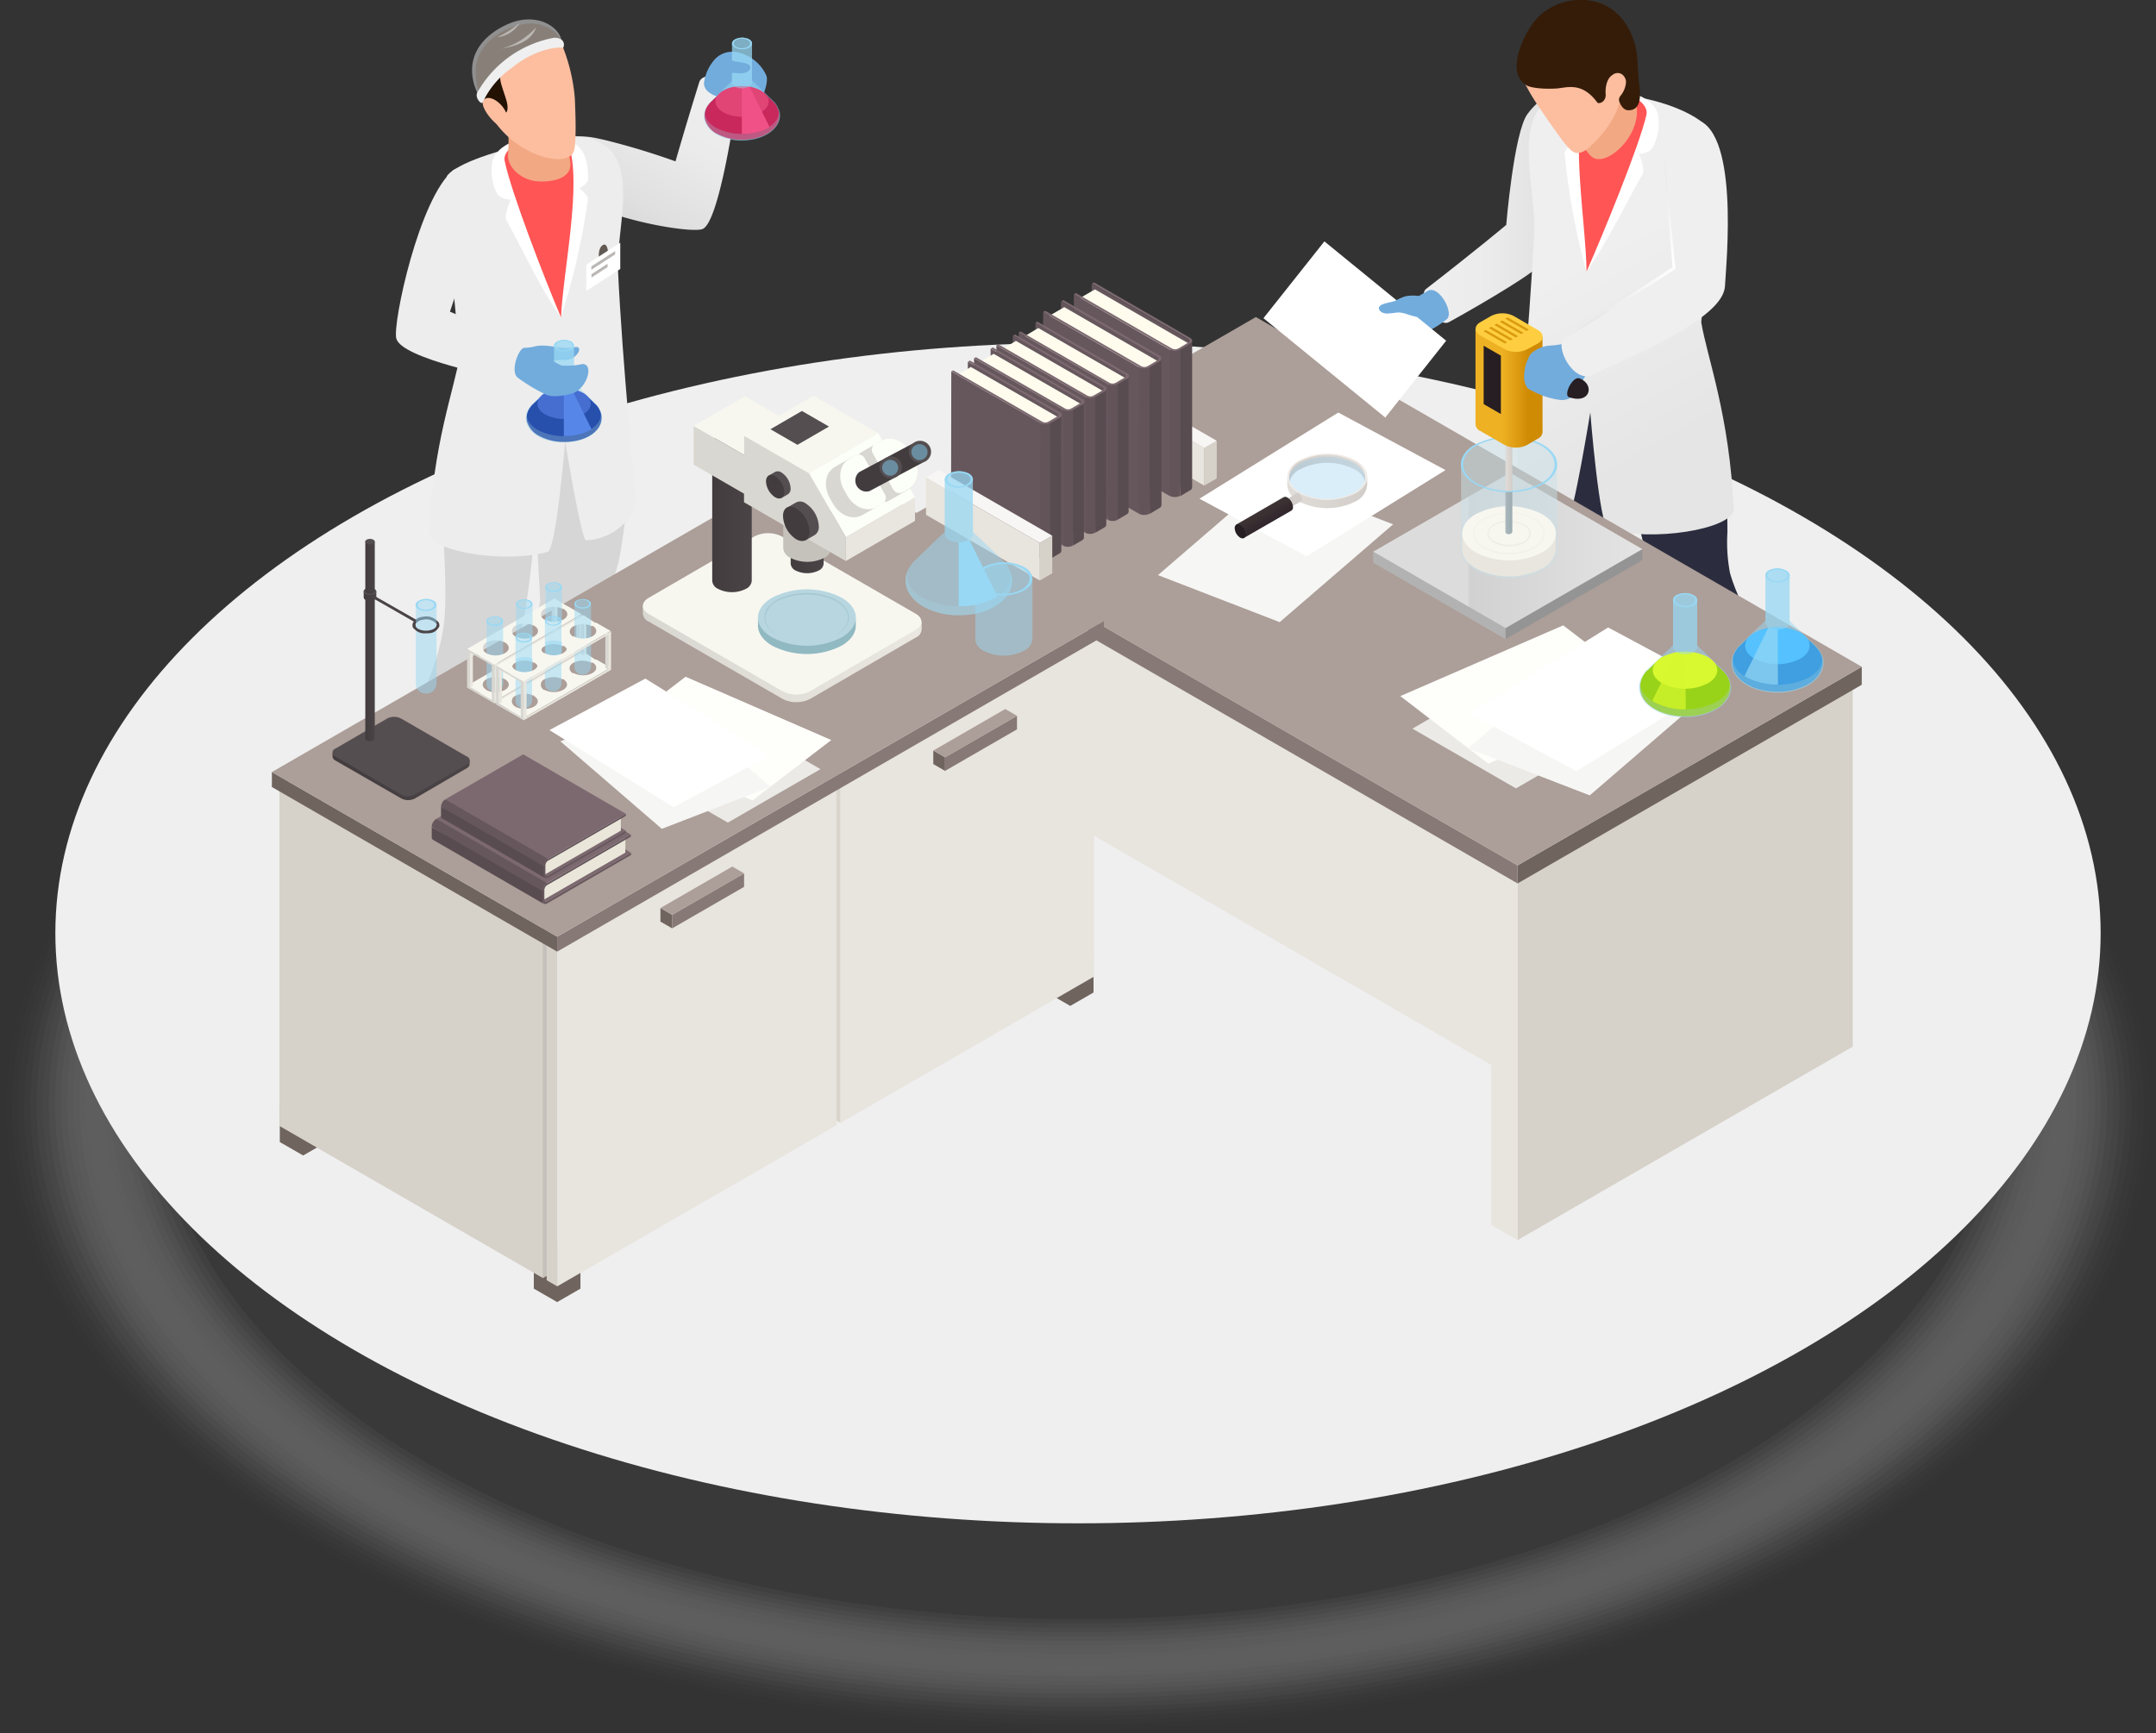 <svg xmlns="http://www.w3.org/2000/svg" xmlns:xlink="http://www.w3.org/1999/xlink" viewBox="0 0 370.4 297.8"><rect x="0" y="0" width="370.4" height="297.8" fill="#333333" stroke="none"/><defs><style>.cls-1{isolation:isolate;}.cls-2,.cls-69,.cls-72{opacity:0.7;}.cls-110,.cls-119,.cls-2,.cls-47{mix-blend-mode:multiply;}.cls-3,.cls-36{fill:#fff;}.cls-3{opacity:0;}.cls-4{fill:#f6f6f6;opacity:0.01;}.cls-5{fill:#eee;opacity:0.02;}.cls-6{fill:#e5e5e5;opacity:0.02;}.cls-7{fill:#dcdcdc;opacity:0.03;}.cls-8{fill:#d3d3d3;opacity:0.04;}.cls-9{fill:#cbcbcb;opacity:0.05;}.cls-10{fill:#c2c2c2;opacity:0.05;}.cls-11{fill:#b9b9b9;opacity:0.06;}.cls-12{fill:#b0b0b0;opacity:0.07;}.cls-13{fill:#a8a8a8;opacity:0.08;}.cls-14{fill:#9f9f9f;opacity:0.08;}.cls-15{fill:#969696;opacity:0.09;}.cls-16{fill:#8e8e8e;opacity:0.1;}.cls-17{fill:#858585;opacity:0.11;}.cls-18{fill:#7c7c7c;opacity:0.12;}.cls-19{fill:#737373;opacity:0.12;}.cls-20{fill:#6b6b6b;opacity:0.13;}.cls-21{fill:#626262;opacity:0.14;}.cls-22{fill:#595959;opacity:0.15;}.cls-23{fill:#505050;opacity:0.15;}.cls-24{fill:#484848;opacity:0.16;}.cls-25{fill:#3f3f3f;opacity:0.17;}.cls-26{fill:#363636;opacity:0.18;}.cls-27{fill:#2d2d2d;opacity:0.18;}.cls-28{fill:#252525;opacity:0.19;}.cls-29{fill:#1c1c1c;opacity:0.2;}.cls-30,.cls-41{fill:#efefef;}.cls-31{fill:url(#Áåçûìÿííûé_ãðàäèåíò_8133);}.cls-32{fill:#72acdd;}.cls-33{fill:#efede8;}.cls-34{fill:#d6d6d6;}.cls-35{fill:#ededed;}.cls-37{fill:#f55;}.cls-38{fill:#f2a883;}.cls-39{fill:#fcbe9f;}.cls-40{fill:#231202;}.cls-110,.cls-113,.cls-119,.cls-41,.cls-44,.cls-81{opacity:0.5;}.cls-42{fill:#605954;}.cls-43{fill:#bab7b5;}.cls-44,.cls-49,.cls-69{fill:#98d8f4;}.cls-44,.cls-48,.cls-49,.cls-52,.cls-69,.cls-72,.cls-88{mix-blend-mode:screen;}.cls-45{fill:#c8285c;}.cls-46{fill:#e04575;}.cls-119,.cls-47{fill:#a5cddb;}.cls-47,.cls-85,.cls-88{opacity:0.3;}.cls-48{fill:#f05288;}.cls-50{fill:#2750ad;}.cls-51{fill:#466ed1;}.cls-52{fill:#5687e8;}.cls-53{fill:#c07a2d;}.cls-54{fill:url(#Áåçûìÿííûé_ãðàäèåíò_8133-2);}.cls-55{fill:#2b2d3e;}.cls-56{fill:url(#Áåçûìÿííûé_ãðàäèåíò_7791);}.cls-57{fill:#341c09;}.cls-58,.cls-99{fill:#d6d1c9;}.cls-59{fill:#e8e4de;}.cls-60{fill:#f8f6f4;}.cls-61{fill:#6f645e;}.cls-62{fill:#877975;}.cls-63{fill:#ac9e98;}.cls-64{fill:#ebeae6;}.cls-65{fill:#fefefb;}.cls-66{fill:#f6f6f4;}.cls-67{fill:#3f9fe0;}.cls-68{fill:#55c2ff;}.cls-70{fill:#99d319;}.cls-71,.cls-72{fill:#d8f92f;}.cls-73{fill:#949494;}.cls-74{fill:#b2b2b2;}.cls-75{fill:url(#Áåçûìÿííûé_ãðàäèåíò_212);}.cls-76{fill:#66575d;}.cls-77{fill:#fffcee;}.cls-78{fill:#625459;}.cls-79{fill:#594c51;}.cls-80{fill:#7c6970;}.cls-81{fill:#c8e0e8;}.cls-82,.cls-84,.cls-85{fill:#e8e6de;}.cls-83{fill:#f7f7f0;}.cls-84{opacity:0.6;}.cls-86{fill:url(#Áåçûìÿííûé_ãðàäèåíò_2);}.cls-87{fill:url(#Áåçûìÿííûé_ãðàäèåíò_1178);}.cls-88{fill:#84c7ef;}.cls-89{fill:url(#Áåçûìÿííûé_ãðàäèåíò_1177);}.cls-90{fill:#efeae5;}.cls-91{fill:#d2cdc9;}.cls-92{fill:url(#Áåçûìÿííûé_ãðàäèåíò_1185);}.cls-93{fill:#261e22;}.cls-94{fill:url(#Áåçûìÿííûé_ãðàäèåíò_1177-2);}.cls-95{fill:url(#Áåçûìÿííûé_ãðàäèåíò_8383);}.cls-96{fill:#ffce40;}.cls-97{fill:#da9b0e;}.cls-98{fill:url(#Áåçûìÿííûé_ãðàäèåíò_5799);}.cls-99{opacity:0.8;}.cls-100{fill:#c6c0ba;}.cls-101{fill:url(#Áåçûìÿííûé_ãðàäèåíò_5481);}.cls-102{fill:url(#Áåçûìÿííûé_ãðàäèåíò_5771);}.cls-103{fill:url(#Áåçûìÿííûé_ãðàäèåíò_5771-2);}.cls-104{fill:#c4c2bb;}.cls-105{fill:#d9d7d1;}.cls-106{fill:#fcfef8;}.cls-107{fill:#544e51;}.cls-108{fill:#423c3e;}.cls-109,.cls-110{fill:#6a8da0;}.cls-111,.cls-113{fill:#91b9c2;}.cls-112{fill:#b7d6e0;}.cls-114{fill:url(#Áåçûìÿííûé_ãðàäèåíò_5771-3);}.cls-115{fill:url(#Áåçûìÿííûé_ãðàäèåíò_5771-4);}.cls-116{fill:url(#Áåçûìÿííûé_ãðàäèåíò_5771-5);}.cls-117{fill:url(#Áåçûìÿííûé_ãðàäèåíò_5771-6);}.cls-118{fill:#4b4447;}.cls-120{fill:#eae7da;}</style><linearGradient id="Áåçûìÿííûé_ãðàäèåíò_8133" x1="668.03" y1="69.23" x2="698.13" y2="69.23" gradientTransform="translate(-266.5 596.8) rotate(-62.26)" gradientUnits="userSpaceOnUse"><stop offset="0" stop-color="#d9d9d9"/><stop offset="0.16" stop-color="#e0e0e0"/><stop offset="0.57" stop-color="#ebebeb"/><stop offset="1" stop-color="#efefef"/></linearGradient><linearGradient id="Áåçûìÿííûé_ãðàäèåíò_8133-2" x1="-17.47" y1="35.03" x2="9.07" y2="35.03" gradientTransform="matrix(-1, 0, 0, 1, 253.67, 0)" xlink:href="#Áåçûìÿííûé_ãðàäèåíò_8133"/><linearGradient id="Áåçûìÿííûé_ãðàäèåíò_7791" x1="-36.16" y1="75.07" x2="-18.79" y2="44.16" gradientTransform="matrix(-1, 0, 0, 1, 253.67, 0)" gradientUnits="userSpaceOnUse"><stop offset="0" stop-color="#e5e5e5"/><stop offset="1" stop-color="#efefef"/></linearGradient><linearGradient id="Áåçûìÿííûé_ãðàäèåíò_212" x1="-28.48" y1="94.58" x2="17.76" y2="94.58" gradientTransform="matrix(-1, 0, 0, 1, 253.67, 0)" gradientUnits="userSpaceOnUse"><stop offset="0" stop-color="#e4e4e4"/><stop offset="0.64" stop-color="#d1d1d1"/><stop offset="0.65" stop-color="#dcdcdc"/></linearGradient><linearGradient id="Áåçûìÿííûé_ãðàäèåíò_2" x1="-6.15" y1="88.17" x2="-4.96" y2="88.17" gradientTransform="matrix(-1, 0, 0, 1, 253.67, 0)" gradientUnits="userSpaceOnUse"><stop offset="0" stop-color="#9dacb0"/><stop offset="1" stop-color="#aab8bd"/></linearGradient><linearGradient id="Áåçûìÿííûé_ãðàäèåíò_1178" x1="19.07" y1="80.74" x2="32.24" y2="80.74" gradientTransform="matrix(-1, 0, 0, 1, 253.67, 0)" gradientUnits="userSpaceOnUse"><stop offset="0" stop-color="#e1ddd9"/><stop offset="1" stop-color="#d2cdc9"/></linearGradient><linearGradient id="Áåçûìÿííûé_ãðàäèåíò_1177" x1="18.78" y1="84.61" x2="32.53" y2="84.61" gradientTransform="matrix(-1, 0, 0, 1, 253.67, 0)" gradientUnits="userSpaceOnUse"><stop offset="0" stop-color="#d2cdc9"/><stop offset="1" stop-color="#e1ddd9"/></linearGradient><linearGradient id="Áåçûìÿííûé_ãðàäèåíò_1185" x1="36.9" y1="87.61" x2="35.57" y2="89.91" gradientTransform="matrix(-1, 0, 0, 1, 253.67, 0)" gradientUnits="userSpaceOnUse"><stop offset="0" stop-color="#3f3434"/><stop offset="1" stop-color="#30262c"/></linearGradient><linearGradient id="Áåçûìÿííûé_ãðàäèåíò_1177-2" x1="-6.15" y1="79.09" x2="-4.96" y2="79.09" xlink:href="#Áåçûìÿííûé_ãðàäèåíò_1177"/><linearGradient id="Áåçûìÿííûé_ãðàäèåíò_8383" x1="720.14" y1="66.71" x2="724.54" y2="66.71" gradientTransform="translate(-462.05)" gradientUnits="userSpaceOnUse"><stop offset="0" stop-color="#eeb124"/><stop offset="0.73" stop-color="#d9960e"/><stop offset="1" stop-color="#d08b05"/></linearGradient><radialGradient id="Áåçûìÿííûé_ãðàäèåíò_5799" cx="-33.64" cy="45.07" r="16.34" gradientTransform="matrix(-1, 0, 0, 1, 253.67, 0)" gradientUnits="userSpaceOnUse"><stop offset="0" stop-color="#fff"/><stop offset="1" stop-color="#e8e8e8"/></radialGradient><linearGradient id="Áåçûìÿííûé_ãðàäèåíò_5481" x1="110.44" y1="112.39" x2="158.31" y2="112.39" gradientUnits="userSpaceOnUse"><stop offset="0" stop-color="#d9d7d1"/><stop offset="1" stop-color="#e9e7df"/></linearGradient><linearGradient id="Áåçûìÿííûé_ãðàäèåíò_5771" x1="122.36" y1="88.51" x2="129.13" y2="88.51" gradientUnits="userSpaceOnUse"><stop offset="0" stop-color="#423c3e"/><stop offset="1" stop-color="#4b4447"/></linearGradient><linearGradient id="Áåçûìÿííûé_ãðàäèåíò_5771-2" x1="135.84" y1="93.81" x2="141.53" y2="93.81" xlink:href="#Áåçûìÿííûé_ãðàäèåíò_5771"/><linearGradient id="Áåçûìÿííûé_ãðàäèåíò_5771-3" x1="57.12" y1="133.43" x2="80.68" y2="133.43" xlink:href="#Áåçûìÿííûé_ãðàäèåíò_5771"/><linearGradient id="Áåçûìÿííûé_ãðàäèåíò_5771-4" x1="62.75" y1="114.9" x2="64.38" y2="114.9" xlink:href="#Áåçûìÿííûé_ãðàäèåíò_5771"/><linearGradient id="Áåçûìÿííûé_ãðàäèåíò_5771-5" x1="62.48" y1="102.45" x2="64.65" y2="102.45" xlink:href="#Áåçûìÿííûé_ãðàäèåíò_5771"/><linearGradient id="Áåçûìÿííûé_ãðàäèåíò_5771-6" x1="62.75" y1="97.55" x2="64.38" y2="97.55" xlink:href="#Áåçûìÿííûé_ãðàäèåíò_5771"/></defs><g class="cls-1"><g id="Layer_2" data-name="Layer 2"><g id="Layer_1-2" data-name="Layer 1"><g class="cls-2"><ellipse class="cls-3" cx="185.2" cy="190.87" rx="185.2" ry="106.93"/><ellipse class="cls-4" cx="185.2" cy="190.72" rx="184.15" ry="106.32"/><ellipse class="cls-5" cx="185.2" cy="190.58" rx="183.1" ry="105.71"/><ellipse class="cls-6" cx="185.2" cy="190.43" rx="182.05" ry="105.11"/><ellipse class="cls-7" cx="185.2" cy="190.29" rx="181" ry="104.5"/><ellipse class="cls-8" cx="185.2" cy="190.14" rx="179.95" ry="103.89"/><ellipse class="cls-9" cx="185.2" cy="190" rx="178.9" ry="103.29"/><ellipse class="cls-10" cx="185.2" cy="189.85" rx="177.85" ry="102.68"/><ellipse class="cls-11" cx="185.2" cy="189.7" rx="176.8" ry="102.08"/><ellipse class="cls-12" cx="185.2" cy="189.56" rx="175.75" ry="101.47"/><ellipse class="cls-13" cx="185.2" cy="189.41" rx="174.7" ry="100.86"/><ellipse class="cls-14" cx="185.2" cy="189.27" rx="173.65" ry="100.26"/><ellipse class="cls-15" cx="185.2" cy="189.12" rx="172.6" ry="99.65"/><ellipse class="cls-16" cx="185.2" cy="188.98" rx="171.55" ry="99.04"/><ellipse class="cls-17" cx="185.2" cy="188.83" rx="170.5" ry="98.44"/><ellipse class="cls-18" cx="185.2" cy="188.68" rx="169.45" ry="97.83"/><ellipse class="cls-19" cx="185.2" cy="188.54" rx="168.4" ry="97.22"/><ellipse class="cls-20" cx="185.2" cy="188.39" rx="167.35" ry="96.62"/><ellipse class="cls-21" cx="185.2" cy="188.25" rx="166.3" ry="96.01"/><ellipse class="cls-22" cx="185.2" cy="188.1" rx="165.25" ry="95.41"/><ellipse class="cls-23" cx="185.2" cy="187.96" rx="164.2" ry="94.8"/><ellipse class="cls-24" cx="185.2" cy="187.81" rx="163.15" ry="94.19"/><ellipse class="cls-25" cx="185.2" cy="187.66" rx="162.09" ry="93.59"/><ellipse class="cls-26" cx="185.2" cy="187.52" rx="161.04" ry="92.98"/><ellipse class="cls-27" cx="185.2" cy="187.37" rx="159.99" ry="92.37"/><ellipse class="cls-28" cx="185.2" cy="187.23" rx="158.94" ry="91.77"/><ellipse class="cls-29" cx="185.2" cy="187.08" rx="157.89" ry="91.16"/></g><ellipse class="cls-30" cx="185.2" cy="160.34" rx="175.69" ry="101.43"/><g id="_15" data-name="15"><path class="cls-31" d="M120.13,14.13c-2.41,7.74-4.08,13.6-4.08,13.6A124.17,124.17,0,0,0,104,24.08c-2.25-.52-4.66-1.11-6.63.08-.83.51-1.53,1.94-2.09,2.8-.78,1.2-.36,4.53.78,5.4,7,5.26,22.56,7.8,24.62,7,2.94-1.08,5.7-21,6-22.68C127.23,13.57,120.86,11.8,120.13,14.13Z"/><path class="cls-32" d="M109.45,134.73a32.43,32.43,0,0,0-5.19-3.8,29,29,0,0,1-4.4-.33c-2.86-.34-6.2-.93-8.56-2.74a10.42,10.42,0,0,0-.13,1.69c0,1.14-.08,1.75,1.18,2.65,6.37,4.51,7.27,5.1,8.43,5.78a8.11,8.11,0,0,0,6.71,1.09c2.16-.68,2.31-1.54,2.27-2.2C109.74,136.51,109.88,135.16,109.45,134.73Z"/><path class="cls-33" d="M109.14,133.94c-1.1-1-4.41-3.6-6.2-5.14a7.44,7.44,0,0,1-2.24-2.69l-.1-.24c-.65-1.83-5.66-2.54-8-1.51-1.1.48-1.42,2.3-1.42,4a2.39,2.39,0,0,0,1.32,2.51c6.37,4.51,8.08,5.5,9.28,6.11a7.09,7.09,0,0,0,5,.78,4.49,4.49,0,0,0,2.42-1.13A1.88,1.88,0,0,0,109.14,133.94Z"/><path class="cls-32" d="M72,162.08c2.51,2,8.42,2.57,9.84-.81.66-1.57-1.94-11.84-2.2-14.81-.08-.85-.2-2.35-.2-2.35-.24-.28-1.13-.45-1.47-.59-1.46-.61-4,.14-5.58.14-.81,0-1.2,5.38-1.23,5.92C70.91,152.85,70,160.55,72,162.08Z"/><path class="cls-33" d="M71.85,160.32c2.5,2,8.42,2.56,9.83-.82.66-1.57-1.71-11.82-2-14.8-.07-.85-.2-2.34-.2-2.34-.24-.29-1.36-.47-1.7-.61-1.46-.6-4,.14-5.58.14-.8,0-1.19,5.39-1.23,5.92C70.77,151.09,69.89,158.78,71.85,160.32Z"/><path class="cls-34" d="M79.29,74.77A3.66,3.66,0,0,0,76,78.2c-.54,9.49.48,14,.5,23.39a49.88,49.88,0,0,1-.2,5.33,35.62,35.62,0,0,1-2.35,9c-2.12,5.53-3.34,21.72-3.18,27.62.25,3.6,9.88,2.81,9.83.75,2.22-14.61,4.12-17.18,6-25.57.32-1.44.56-2.89,1-4.29s1-2.54,1.37-3.84a47.22,47.22,0,0,0,1.58-7.74c.85-5.79,1.16-9.75,1.46-14.64l.8,15.16c-.44,1.82-.84,4.41-1.13,6.26-.53,3.35.09,7.32-.08,10.7-.14,2.75-.49,5-.46,5.41.16,2.24,8.85,3.75,10.27.69.57-7.7,1.14-9,2.55-17.73.23-1.48.55-3.91.6-5.41.08-2.53,1.36-4.81,1.82-7.28A92.21,92.21,0,0,0,107.94,76a3.42,3.42,0,0,0-3.64-3.27C98.15,73.09,85.22,74.23,79.29,74.77Z"/><path class="cls-35" d="M73.71,91.75c.68,3.12,13.13,5.1,20.38,3.08,1.48-.41,3-19,3-19s2.78,17,3.58,17c4.42,0,8.59-3.89,8.49-6.7-.08-3-2.19-22.83-3-39.89-.28-6,3.18-17-1.93-21-3.47-2.7-6.94-1.78-10.38-1.14-8.73,1.62-15.35,4.06-17,6.05-.58.68.78,18,2.15,30.92C78.06,66.88,74.37,76.28,73.71,91.75Z"/><path class="cls-36" d="M84.53,28.27a8.54,8.54,0,0,0,.83,4.93c.49,1.06,2.4,1.12,2.4,1.12S86.54,37,87,37.85c2.75,4.94,5.61,11.28,9.35,16.69A118.25,118.25,0,0,0,101,34.29c.11-.78-1.46-1.93-1.46-1.93s1.49-.81,1.49-1.49c0-4-.92-5.95-4-7.08C93,22.34,84.83,24,84.53,28.27Z"/><path class="cls-37" d="M86.7,27.64c1.11,5.44,7,20.61,9.68,26.9.37-8.09,3.68-23.12,1.28-29.79C96.43,21.31,86,24.16,86.7,27.64Z"/><path class="cls-38" d="M97.39,23c-3.72-.46-7.63-2.14-10.88-3.59,1.18,2.54.82,5.84.77,7.32-.06,1.95,2.25,4.46,5.66,4.46,4.06,0,5.4-1.64,5-3.61A25.08,25.08,0,0,1,97.39,23Z"/><path class="cls-39" d="M82.39,12.39a19.6,19.6,0,0,0,1.69,7,14.32,14.32,0,0,0,1.6,2.4c4.25,5.25,11.74,7,12.87,4.3.55-1.3.29-7.38.2-9.28a30.94,30.94,0,0,0-2.16-9c-1-2.51-3.63-3.3-6.34-3.11C86.57,5,82,8.38,82.39,12.39Z"/><path class="cls-40" d="M83.11,17.36c.14,0,.69-.48,1.19-.08a4.28,4.28,0,0,1,1.41,1.44c.7,1.35,2.06,1,1.23-1.68-1.11-3.51-1.61-4,.11-6a11,11,0,0,1,9.54-3.14C96.44,5.41,93.06,3.56,90,4.14c-4.51.86-8.63,4.12-8.27,8.62A8.1,8.1,0,0,0,83.11,17.36Z"/><path class="cls-39" d="M83.1,17.16c-1.27,1.35,4.7,7.75,4.09,3.06C86.92,18.08,84.16,16,83.1,17.16Z"/><path class="cls-41" d="M88.67,3.63c-1.76.46-9.47,3.6-7.13,11.16.3.81.62,1.61.82,1.58a28.79,28.79,0,0,1,4.8-5.69c2.59-2.28,5.93-4,9.31-3.61C96.31,5.09,93.18,2.45,88.67,3.63Z"/><path class="cls-30" d="M96.47,6.82a2,2,0,0,0-1.6-.27A19.08,19.08,0,0,0,82,15.9c-.46.86.69,2.19.94,1.68a14.72,14.72,0,0,1,5-5.92C92,8.33,96,8,96.74,8.23A1.09,1.09,0,0,0,96.47,6.82Z"/><path class="cls-41" d="M86.1,8.37c1.76-.34,5.14-.94,6-3.69A12,12,0,0,1,86.1,8.37Z"/><path class="cls-41" d="M85.4,6.39a5.12,5.12,0,0,0,3.89-2.46A16.15,16.15,0,0,1,85.4,6.39Z"/><path class="cls-42" d="M103.64,42.07c-.85.43-.81,1.84-.73,2.34l1.53-1C104.44,42.4,104.06,41.86,103.64,42.07Z"/><polygon class="cls-36" points="106.56 46.22 100.72 49.99 100.72 45.48 106.56 41.71 106.56 46.22"/><path class="cls-43" d="M105.68,43.72l-4.09,2.64v-.58l4.09-2.64Zm-1.3,1.6-2.76,1.8v.58l2.76-1.8Z"/><path class="cls-32" d="M126,16.85c1-.14,4.51.94,5-.24.33-.76,1-2.69.67-3.59a7,7,0,0,0-4.84-4,4.1,4.1,0,0,0-4.14,1.3A7.66,7.66,0,0,0,121,13.9C120.48,16,123.76,17.17,126,16.85Z"/><path class="cls-44" d="M133.67,18.52l-.06-.13a3.24,3.24,0,0,0-.7-1l-3.72-3.54V7.45a.86.86,0,0,0-.48-.68,2.67,2.67,0,0,0-2.43,0,.87.87,0,0,0-.52.72v6.43l-3.7,3.56a3.33,3.33,0,0,0-.46.56c-1.21,1.67-.68,3.68,1.4,5a8.7,8.7,0,0,0,4.37,1.12C132.06,24.15,135,21.25,133.67,18.52Z"/><path class="cls-45" d="M132.84,17.49l-1.2-1.16h-8.2c-.07,0-1.32,1.19-1.32,1.19a4.29,4.29,0,0,0-.45.54,3,3,0,0,0-.57,2.34A4,4,0,0,0,123,22.9,8.76,8.76,0,0,0,127.37,24h.11c2.67,0,5-1,5.94-2.57a3,3,0,0,0,.09-3A3.14,3.14,0,0,0,132.84,17.49Z"/><ellipse class="cls-46" cx="127.49" cy="17.43" rx="4.57" ry="2.64"/><path class="cls-47" d="M133.59,18.36c.59,1.25,0,2.65-1.72,3.61a9.86,9.86,0,0,1-9-.09c-1.76-1.06-2.2-2.58-1.32-3.88-1.21,1.67-.69,3.69,1.4,5a8.7,8.7,0,0,0,4.37,1.12C132.15,24.15,135.13,21.14,133.59,18.36Z"/><path class="cls-48" d="M128.74,14.83a2.54,2.54,0,0,1-1.29.32l0,7.85a9.2,9.2,0,0,0,4.46-1l.3-.17Z"/><path class="cls-44" d="M129.19,7.45a.86.86,0,0,0-.48-.68,2.67,2.67,0,0,0-2.43,0,.87.87,0,0,0-.52.72v6.7a.86.86,0,0,0,.48.69,2.67,2.67,0,0,0,2.43,0,.86.86,0,0,0,.53-.72V7.45Z"/><path class="cls-49" d="M128.71,6.77a2.67,2.67,0,0,0-2.43,0c-.68.38-.7,1,0,1.41a2.7,2.7,0,0,0,2.43,0C129.34,7.79,129.37,7.16,128.71,6.77Zm-.25,1.28a2.21,2.21,0,0,1-2,0c-.55-.33-.53-.85,0-1.17a2.23,2.23,0,0,1,2,0C129.05,7.21,129,7.74,128.46,8.05Z"/><path class="cls-32" d="M121.63,13.52c1.45.07,2.74-1.08,4.18-1a16.79,16.79,0,0,0,1.73.07c1-.1,1.7-.8,1.21-1.36s-2.37-.56-2.91-.8A7.07,7.07,0,0,0,124,9.74C123.09,9.58,121.34,13.5,121.63,13.52Z"/><path class="cls-32" d="M99.43,59.79c-.18-.23-.54-.17-.82-.11-2.18.45-4.45-.64-6.62-.18l2.53,2.84c.21-.36,1.91-.55,2.3-.5a2.6,2.6,0,0,0,2.58-1.37A.69.69,0,0,0,99.43,59.79Z"/><path class="cls-44" d="M103.09,70.46a.52.52,0,0,0-.06-.13,3,3,0,0,0-.7-1l-3.72-3.55V59.39a.84.84,0,0,0-.48-.69,2.65,2.65,0,0,0-2.42,0,.86.86,0,0,0-.53.72v6.42l-3.7,3.57a3.35,3.35,0,0,0-.47.55c-1.2,1.67-.68,3.68,1.41,5A8.89,8.89,0,0,0,96.79,76C101.48,76.09,104.43,73.19,103.09,70.46Z"/><path class="cls-50" d="M102.26,69.43l-1.2-1.16h-8.2c-.06,0-1.31,1.19-1.31,1.19a3.3,3.3,0,0,0-.46.54,3,3,0,0,0-.57,2.34,4,4,0,0,0,2,2.5,8.82,8.82,0,0,0,4.32,1.1h.11c2.68,0,5-1,5.94-2.56a3,3,0,0,0,.09-3A2.85,2.85,0,0,0,102.26,69.43Z"/><path class="cls-51" d="M100.15,67.5c1.78,1,1.78,2.7,0,3.73a7.16,7.16,0,0,1-6.47,0c-1.79-1-1.79-2.7,0-3.73A7.16,7.16,0,0,1,100.15,67.5Z"/><path class="cls-47" d="M103,70.29c.59,1.25,0,2.65-1.72,3.62a9.86,9.86,0,0,1-9-.09c-1.77-1.07-2.2-2.59-1.33-3.88-1.2,1.67-.68,3.68,1.41,5A8.89,8.89,0,0,0,96.79,76C101.58,76.09,104.56,73.07,103,70.29Z"/><path class="cls-52" d="M98.16,66.76a2.51,2.51,0,0,1-1.29.33l0,7.85a9.33,9.33,0,0,0,4.47-1l.29-.18Z"/><path class="cls-44" d="M98.61,59.39a.84.84,0,0,0-.48-.69,2.65,2.65,0,0,0-2.42,0,.86.86,0,0,0-.53.72v6.7a.83.83,0,0,0,.48.68,2.65,2.65,0,0,0,2.42,0,.87.87,0,0,0,.53-.72v-6.7Z"/><path class="cls-49" d="M98.13,58.7a2.65,2.65,0,0,0-2.42,0c-.69.38-.71,1,0,1.4a2.65,2.65,0,0,0,2.42,0C98.77,59.73,98.79,59.1,98.13,58.7ZM97.89,60a2.23,2.23,0,0,1-2,0c-.54-.33-.52-.86,0-1.18a2.24,2.24,0,0,1,2,0C98.48,59.14,98.46,59.67,97.89,60Z"/><path class="cls-35" d="M82.78,35.34c1.09-5.94-3.86-7-4.91-6.1C72,34.07,67.43,55.57,68.08,58.16c.87,3.47,17.75,6.78,20.43,7.26,2.31.41,3.66-5.58,2.09-6.25L77.3,53.56S82,39.75,82.78,35.34Z"/><path class="cls-32" d="M100.07,62.55a11.87,11.87,0,0,1-3.61.26A5.5,5.5,0,0,1,95.05,62L92,59.5a8.52,8.52,0,0,1-1.91.27c-1,0-2.51,4.15-1.12,5.14a28.48,28.48,0,0,0,4.84,2.9c1.14.53,3.17.17,4.38-.16C100.75,67,102.16,62.55,100.07,62.55Z"/></g><g id="_5" data-name="5"><path class="cls-53" d="M249,133.82a36.41,36.41,0,0,1,6.28-4.42,30.45,30.45,0,0,0,4.7.11c3.3-.16,7.17-.58,10-2.48a12.67,12.67,0,0,1,0,1.95,2.75,2.75,0,0,1-1.71,2.77c-7.64,4.68-8.69,5.3-10.07,6-1.57.78-3.48,1.76-7.6.59-2.09-.93-2.22-1.79-2.12-2.55C248.6,135.36,248.51,134.28,249,133.82Z"/><path class="cls-33" d="M249.44,133.1c1.88-1.52,6.47-4.59,8.75-6.62a7.16,7.16,0,0,0,1.33-2.45c.89-2,6.69-2.47,9.3-1.11,1.23.64,1.45,2.75,1.32,4.7-.09,1.31-.19,1.84-1.71,2.77-7.64,4.67-9.32,5.52-10.74,6.13a8.12,8.12,0,0,1-5.78.5,5.06,5.06,0,0,1-2.69-1.48A1.47,1.47,0,0,1,249.44,133.1Z"/><path class="cls-53" d="M302.25,151c-2.53,2-8.49,2.58-9.92-.82-.66-1.59,2-11.94,2.22-14.94.08-.85.21-2.36.21-2.36.24-.29,1.13-.46,1.48-.6,1.46-.61,4,.14,5.62.14.81,0,1.21,5.43,1.24,6C303.33,141.64,304.22,149.4,302.25,151Z"/><path class="cls-33" d="M302.39,149.17c-2.53,2-8.49,2.58-9.92-.82-.66-1.59,1.73-11.93,2-14.93.07-.85.2-2.36.2-2.36.24-.28,1.37-.47,1.71-.61,1.47-.61,4,.14,5.63.14.81,0,1.21,5.43,1.24,6C303.47,139.86,304.36,147.62,302.39,149.17Z"/><path class="cls-54" d="M245,49.65c8.68-6.72,13.77-11,13.77-11s1.32-15.91,3.65-19.06c2.45-3.33,6.48-5.23,8.71-5,0,0-4.76,29.12-6.83,31.19S251.44,54,248.91,55.36C247,56.39,243.37,50.93,245,49.65Z"/><path class="cls-55" d="M260.84,99.44a57.57,57.57,0,0,0,.88-6.4c.44-6.63-2.21-8.58,2.16-30.63.66-3.33,1.27-6.69,1.77-10,.34-2.26,27.07,6.57,27.81,10.45,2.08,10.86,3.31,17.61,3.31,28.63a27.83,27.83,0,0,0,.45,7,30.35,30.35,0,0,0,1.91,4.92c2.49,5.73,3,9.68,3.64,15.91a115.58,115.58,0,0,1,.48,11.61c0,3.05-8.37,3.92-9.27.94-3.27-16.29-8.06-20.89-11.16-36.25-.67-3.33-4.29-17.75-4.29-17.75-1,5.92-4.37,19.25-4.63,22.39a62,62,0,0,1-.87,8.17c-.87,4.22-2.43,7-3.5,15.7-.15,2.56-9.86,2.79-9.6-.61C261.08,108.63,260.11,103.57,260.84,99.44Z"/><path class="cls-56" d="M297.86,87.69C297.15,91,284,93.08,276.33,91c-1.56-.43-3.12-20.12-3.12-20.12s-2.94,18-3.79,18c-4.67,0-9.07-4.1-9-7.07.08-3.15,2.31-24.12,3.16-42.15.3-6.35-3.39-18,2-22.14,2.53-1.94,7.64-1.59,11.33-1.37,7.95.48,15.61,3.61,17.25,6.78.38.73-.44,18.82-1.89,32.44C293.27,61.42,297.16,71.36,297.86,87.69Z"/><path class="cls-36" d="M284.94,20.38a9,9,0,0,1-1,4.94c-.51,1.06-2.36,1.12-2.36,1.12s1.09,2.65.59,3.53c-2.83,4.94-5.81,11.28-9.62,16.7a119.14,119.14,0,0,1-3.74-20.23c-.08-.78,1.48-1.93,1.48-1.93s-1.42-.81-1.4-1.49c.18-4,1.1-5.95,4.15-7.09C277,14.48,284.79,16.07,284.94,20.38Z"/><path class="cls-37" d="M282.85,19.76c-1.25,5.43-7.51,20.62-10.28,26.91-.09-8.09-2.78-23.1-.24-29.78C273.64,13.46,283.65,16.27,282.85,19.76Z"/><path class="cls-38" d="M272.11,25.36c1,1.3,1.36,1.79,2.18,1.95,2.56.5,7.59-4.18,6.87-9.19a1.38,1.38,0,0,0-.46-.87c-1.15-1.06-2.52-2.88-3.46-6.64a1.59,1.59,0,0,0-2.59-.84c-3.1,2.66-5.39,7.68-5.27,9.8C269.45,20.77,271.37,24.38,272.11,25.36Z"/><path class="cls-39" d="M278.29,17.21c-.48,2.68-2.48,5.37-4.4,7.29-1.08,1.08-2.09,2-3.25,1.74-.86-.16-2.42-2.36-2.93-3.08-4.53-6.32-4.9-7.32-5.4-8.19-1-1.76-1.82-3.12.24-4.68,1.3-1,5.17-3.14,6.79-3.4a8.33,8.33,0,0,1,4.24.08,7,7,0,0,1,2.27,1.54c1.13,1.07,3.8,2.64,3.88,4.19A5.19,5.19,0,0,1,278.29,17.21Z"/><path class="cls-57" d="M267.35,15.21c-2.32.13-4.61-.11-5.29-.67-2-1.46-1.52-3.68-1.28-5.07a16.3,16.3,0,0,1,3.28-6.35,10.38,10.38,0,0,1,5.71-3C276-.8,279.75,3,281,8.07c.45,1.87.24,3.42.64,6.49.35,2.74-.07,4.39-1.88,4.39-1,0-1.48-1.23-1.61-1.65a1.09,1.09,0,0,1,.27-.86,4.14,4.14,0,0,0,.93-2.38,1.69,1.69,0,0,0-.84-1.38,1.4,1.4,0,0,0-1.5.21c-1,.61-1.24,2.21-1.16,3.29.1,1.37-1.21,1.75-1.44,1.43C271.72,13.93,269.06,15.12,267.35,15.21Z"/><polygon class="cls-58" points="318.29 116.79 318.29 179.86 260.72 213.1 260.72 150.03 318.29 116.79"/><polygon class="cls-59" points="260.72 150.03 260.72 213.1 256.21 210.5 256.21 147.43 260.72 150.03"/><polygon id="Cube_face_-_top" data-name="Cube face - top" class="cls-60" points="260.72 150.03 318.29 116.79 313.78 114.19 256.21 147.43 260.72 150.03"/><polygon class="cls-58" points="220.89 60.56 220.89 123.63 163.32 156.87 163.32 93.8 220.89 60.56"/><polygon class="cls-59" points="163.32 93.8 163.32 156.87 158.82 154.26 158.82 91.2 163.32 93.8"/><polygon id="Cube_face_-_top-2" data-name="Cube face - top" class="cls-60" points="163.32 93.8 220.89 60.56 216.38 57.96 158.82 91.2 163.32 93.8"/><polygon class="cls-59" points="161.04 89.88 258.47 146.13 258.47 184.31 161.07 128.08 161.04 89.88"/><g id="Axonometric_Cube" data-name="Axonometric Cube"><polygon id="Cube_face_-_left" data-name="Cube face - left" class="cls-61" points="260.72 151.81 319.85 117.67 319.85 114.58 260.72 148.71 260.72 151.81"/><polygon id="Cube_face_-_right" data-name="Cube face - right" class="cls-62" points="156.63 91.72 260.72 151.81 260.72 148.71 156.63 88.62 156.63 91.72"/><polygon id="Cube_face_-_top-3" data-name="Cube face - top" class="cls-63" points="260.72 148.71 319.85 114.58 215.76 54.48 156.63 88.62 260.72 148.71"/></g><polygon class="cls-64" points="285.21 121.18 267.42 110.91 242.65 125.21 260.44 135.48 285.21 121.18"/><polygon class="cls-65" points="283.69 119.06 268.56 107.46 240.57 119.62 255.7 131.23 283.69 119.06"/><polygon class="cls-66" points="292.61 119.87 271.7 111.79 252.21 128.6 273.12 136.68 292.61 119.87"/><polygon class="cls-66" points="239.34 90.1 218.43 82.02 198.94 98.83 219.85 106.91 239.34 90.1"/><polygon class="cls-36" points="294.71 117.71 276.28 107.82 252.43 122.63 270.85 132.52 294.71 117.71"/><polygon class="cls-36" points="248.34 80.78 229.92 70.89 206.06 85.7 224.48 95.59 248.34 80.78"/><path class="cls-44" d="M297.87,112.26c0-.05.05-.1.07-.16a3.93,3.93,0,0,1,.85-1.17l4.51-4.29V98.86a1,1,0,0,1,.58-.83,3.24,3.24,0,0,1,2.94,0,1,1,0,0,1,.64.87v7.78l4.48,4.32a3.9,3.9,0,0,1,.57.67c1.46,2,.82,4.45-1.7,6a10.69,10.69,0,0,1-5.3,1.36C299.82,119.08,296.25,115.57,297.87,112.26Z"/><path class="cls-67" d="M298.87,111l1.46-1.41h9.92a20.58,20.58,0,0,1,1.6,1.44,4.19,4.19,0,0,1,.55.66,3.57,3.57,0,0,1,.69,2.83,4.86,4.86,0,0,1-2.36,3,10.52,10.52,0,0,1-5.23,1.34h-.13c-3.25,0-6-1.19-7.2-3.1a3.64,3.64,0,0,1-.1-3.69A3.56,3.56,0,0,1,298.87,111Z"/><path class="cls-68" d="M301.44,108.68c-2.16,1.25-2.16,3.27,0,4.52a8.64,8.64,0,0,0,7.83,0c2.16-1.25,2.16-3.27,0-4.52A8.64,8.64,0,0,0,301.44,108.68Z"/><path class="cls-47" d="M298,112.06c-.71,1.52,0,3.21,2.09,4.38a12,12,0,0,0,10.84-.11c2.14-1.29,2.66-3.13,1.6-4.7,1.47,2,.83,4.46-1.69,6a10.69,10.69,0,0,1-5.3,1.36C299.7,119.08,296.1,115.43,298,112.06Z"/><path class="cls-69" d="M303.84,107.79a.31.31,0,0,0,.1,0,2.89,2.89,0,0,0,1.46.34l.05,9.51a11.23,11.23,0,0,1-5.4-1.25l-.36-.21Z"/><path class="cls-44" d="M303.3,98.86a1,1,0,0,1,.57-.83,3.24,3.24,0,0,1,2.94,0,1,1,0,0,1,.64.87V107a1,1,0,0,1-.58.83,3.22,3.22,0,0,1-2.93,0,1,1,0,0,1-.64-.87V98.86Z"/><path class="cls-49" d="M303.93,99.73a3.24,3.24,0,0,0,2.94,0c.8-.48.77-1.24-.06-1.7a3.24,3.24,0,0,0-2.94,0C303.08,98.51,303.11,99.27,303.93,99.73Zm.19-1.56a2.71,2.71,0,0,1,2.45,0c.69.39.72,1,.05,1.42a2.71,2.71,0,0,1-2.45,0C303.48,99.2,303.46,98.57,304.12,98.17Z"/><path class="cls-44" d="M282,116.48a1.09,1.09,0,0,1,.08-.15,3.69,3.69,0,0,1,.85-1.18l4.5-4.29v-7.78a1,1,0,0,1,.58-.83,3.25,3.25,0,0,1,2.93,0,1.06,1.06,0,0,1,.64.88v7.77l4.48,4.32a4.23,4.23,0,0,1,.56.67c1.46,2,.83,4.46-1.7,6a10.65,10.65,0,0,1-5.29,1.35C284,123.3,280.39,119.79,282,116.48Z"/><path class="cls-70" d="M283,115.24l1.46-1.41h9.92c.08,0,1.59,1.45,1.59,1.45a3.78,3.78,0,0,1,.56.65,3.57,3.57,0,0,1,.68,2.83,4.86,4.86,0,0,1-2.35,3,10.66,10.66,0,0,1-5.24,1.33h-.13c-3.24,0-6-1.19-7.2-3.1a3.93,3.93,0,0,1,.71-4.78Z"/><path class="cls-71" d="M285.57,112.9c-2.16,1.25-2.16,3.28,0,4.52a8.64,8.64,0,0,0,7.83,0c2.17-1.24,2.17-3.27,0-4.52A8.64,8.64,0,0,0,285.57,112.9Z"/><path class="cls-47" d="M282.1,116.28c-.72,1.52,0,3.21,2.08,4.38a11.91,11.91,0,0,0,10.84-.11c2.14-1.28,2.67-3.13,1.61-4.69,1.46,2,.83,4.45-1.7,6a10.65,10.65,0,0,1-5.29,1.35C283.84,123.3,280.23,119.65,282.1,116.28Z"/><path class="cls-72" d="M288,112l.1.06a3.05,3.05,0,0,0,1.46.34l.05,9.5a11.12,11.12,0,0,1-5.4-1.25l-.36-.21Z"/><path class="cls-44" d="M287.43,103.08a1,1,0,0,1,.58-.83,3.25,3.25,0,0,1,2.93,0,1.06,1.06,0,0,1,.64.88v8.11a1,1,0,0,1-.58.83,3.24,3.24,0,0,1-2.94,0,1.06,1.06,0,0,1-.64-.87v-8.12Z"/><path class="cls-49" d="M288.07,104a3.27,3.27,0,0,0,2.94,0c.79-.48.76-1.24-.07-1.71a3.25,3.25,0,0,0-2.93,0C287.21,102.73,287.24,103.49,288.07,104Zm.19-1.57a2.68,2.68,0,0,1,2.45,0c.69.38.71,1,.05,1.42a2.68,2.68,0,0,1-2.45,0C287.62,103.43,287.59,102.79,288.26,102.39Z"/><g id="Axonometric_Cube-2" data-name="Axonometric Cube"><polygon id="Cube_face_-_left-2" data-name="Cube face - left" class="cls-73" points="282.15 94.36 258.65 107.93 258.65 109.83 282.15 96.26 282.15 94.36"/><polygon id="Cube_face_-_right-2" data-name="Cube face - right" class="cls-74" points="235.92 96.7 258.65 109.83 258.65 107.93 235.92 94.8 235.92 96.7"/><polygon id="Cube_face_-_top-4" data-name="Cube face - top" class="cls-75" points="258.65 107.93 282.15 94.36 259.41 81.23 235.92 94.8 258.65 107.93"/></g><g id="Axonometric_Cube-3" data-name="Axonometric Cube"><polygon id="Cube_face_-_left-3" data-name="Cube face - left" class="cls-58" points="209.04 75.75 206.89 76.98 206.89 83.45 209.04 82.21 209.04 75.75"/><polygon id="Cube_face_-_right-3" data-name="Cube face - right" class="cls-59" points="187.34 72.16 206.89 83.45 206.89 76.98 187.34 65.7 187.34 72.16"/><polygon id="Cube_face_-_top-5" data-name="Cube face - top" class="cls-60" points="206.89 76.98 209.04 75.75 189.49 64.46 187.34 65.7 206.89 76.98"/></g><g class="cls-1"><path class="cls-76" d="M187.55,73.9l16.5,9.53a.39.39,0,0,1,.23.32l0-25.15a.36.36,0,0,0-.23-.31l-16.5-9.53Z"/><path id="Cube_face_-_right-4" data-name="Cube face - right" class="cls-77" d="M188.11,49.73l16.1,9.3-1.7,1a2.26,2.26,0,0,1-2.25,0l-15-8.65Z"/><path class="cls-78" d="M202.78,60l.61,9.9-.65,15.3a2,2,0,0,1-1.8,0l-2.26-15.8L201,60a2,2,0,0,0,1.79,0Z"/><path class="cls-79" d="M204.45,59.06l-1.67,1,0,25.2,1.66-1a.61.61,0,0,0,.37-.51l0-25.15C204.81,58.78,204.69,58.92,204.45,59.06Z"/><polygon class="cls-76" points="200.99 60.09 200.94 85.23 184.44 75.7 184.49 50.56 200.99 60.09"/><path class="cls-80" d="M184.49,50.56l.34-.2,16.5,9.53a1.25,1.25,0,0,0,1.1,0l1.67-1c.3-.18.3-.46,0-.63l-16.5-9.53.35-.2,16.5,9.52c.5.29.5.76,0,1l-1.67,1a2,2,0,0,1-1.79,0Z"/></g><g class="cls-1"><path class="cls-76" d="M182.28,76.94l16.5,9.53a.41.41,0,0,1,.23.32l0-25.14a.39.39,0,0,0-.23-.32l-16.5-9.53Z"/><path id="Cube_face_-_right-5" data-name="Cube face - right" class="cls-77" d="M182.84,52.78l16.1,9.3-1.71,1a2.19,2.19,0,0,1-2.24,0l-15-8.65Z"/><path class="cls-78" d="M197.51,63.07l.61,9.91-.65,15.3a2,2,0,0,1-1.8,0l-2.26-15.81,2.31-9.4a2,2,0,0,0,1.79,0Z"/><path class="cls-79" d="M199.18,62.1l-1.67,1,0,25.21,1.66-1a.62.62,0,0,0,.37-.52l0-25.15C199.54,61.83,199.42,62,199.18,62.1Z"/><polygon class="cls-76" points="195.72 63.13 195.67 88.28 179.17 78.75 179.21 53.61 195.72 63.13"/><path class="cls-80" d="M179.21,53.61l.35-.21,16.5,9.53a1.19,1.19,0,0,0,1.1,0l1.67-1c.3-.17.29-.46,0-.63l-16.5-9.53.35-.2,16.5,9.53a.54.54,0,0,1,0,1l-1.67,1a2,2,0,0,1-1.79,0Z"/></g><g class="cls-1"><path class="cls-76" d="M177.86,78.81l15.32,8.85a.34.34,0,0,1,.22.29l0-23.35a.35.35,0,0,0-.22-.29L177.9,55.46Z"/><path id="Cube_face_-_right-6" data-name="Cube face - right" class="cls-77" d="M178.38,56.37l15,8.63-1.59.92a2.11,2.11,0,0,1-2.09,0l-13.91-8Z"/><path class="cls-78" d="M192,65.92l.56,9.2L192,89.33a1.82,1.82,0,0,1-1.67,0l-2.1-14.67,2.14-8.74a1.82,1.82,0,0,0,1.67,0Z"/><path class="cls-79" d="M193.55,65l-1.54.89,0,23.41,1.54-.9a.6.6,0,0,0,.35-.48l0-23.36C193.89,64.77,193.78,64.89,193.55,65Z"/><polygon class="cls-76" points="190.34 65.98 190.3 89.33 174.98 80.48 175.02 57.14 190.34 65.98"/><path class="cls-80" d="M175,57.14l.32-.19,15.32,8.85a1.14,1.14,0,0,0,1,0l1.55-.9c.28-.17.28-.43,0-.59L177.9,55.46l.32-.19,15.33,8.85a.51.51,0,0,1,0,1L192,66a1.82,1.82,0,0,1-1.67,0Z"/></g><g class="cls-1"><path class="cls-76" d="M174,81l15.33,8.85a.36.36,0,0,1,.21.3l0-23.35a.36.36,0,0,0-.21-.3l-15.33-8.85Z"/><path id="Cube_face_-_right-7" data-name="Cube face - right" class="cls-77" d="M174.54,58.58l15,8.64-1.58.91a2.06,2.06,0,0,1-2.09,0l-13.92-8Z"/><path class="cls-78" d="M188.17,68.14l.57,9.2-.61,14.21a1.89,1.89,0,0,1-1.67,0l-2.1-14.68,2.14-8.73a1.82,1.82,0,0,0,1.67,0Z"/><path class="cls-79" d="M189.72,67.24l-1.55.9,0,23.41,1.55-.9a.61.61,0,0,0,.34-.48l0-23.36C190.06,67,189.94,67.11,189.72,67.24Z"/><polygon class="cls-76" points="186.5 68.2 186.46 91.55 171.14 82.7 171.18 59.35 186.5 68.2"/><path class="cls-80" d="M171.18,59.35l.32-.19L186.83,68a1.12,1.12,0,0,0,1,0l1.55-.9a.31.31,0,0,0,0-.59l-15.33-8.85.33-.18,15.32,8.84a.52.52,0,0,1,0,1l-1.55.9a1.89,1.89,0,0,1-1.67,0Z"/></g><g class="cls-1"><path class="cls-76" d="M170.19,83.24l15.32,8.84a.37.37,0,0,1,.21.3l0-23.35a.36.36,0,0,0-.21-.29l-15.32-8.85Z"/><path id="Cube_face_-_right-8" data-name="Cube face - right" class="cls-77" d="M170.71,60.8l15,8.63-1.59.92a2.11,2.11,0,0,1-2.09,0l-13.91-8Z"/><path class="cls-78" d="M184.33,70.35l.57,9.2-.61,14.21a1.8,1.8,0,0,1-1.66,0l-2.11-14.67,2.15-8.74a1.8,1.8,0,0,0,1.66,0Z"/><path class="cls-79" d="M185.88,69.45l-1.55.9,0,23.41,1.55-.9a.57.57,0,0,0,.34-.48l0-23.36C186.22,69.2,186.11,69.32,185.88,69.45Z"/><polygon class="cls-76" points="182.67 70.41 182.63 93.76 167.31 84.91 167.34 61.56 182.67 70.41"/><path class="cls-80" d="M167.34,61.56l.33-.18L183,70.22a1.08,1.08,0,0,0,1,0l1.55-.9c.28-.16.27-.42,0-.58l-15.32-8.85.32-.19,15.33,8.85a.51.51,0,0,1,0,1l-1.55.9a1.8,1.8,0,0,1-1.66,0Z"/></g><g class="cls-1"><path class="cls-76" d="M166.27,85.5l15.33,8.84a.37.37,0,0,1,.21.3l0-23.35a.36.36,0,0,0-.21-.29l-15.33-8.85Z"/><path id="Cube_face_-_right-9" data-name="Cube face - right" class="cls-77" d="M166.79,63.06l15,8.63-1.59.92a2.09,2.09,0,0,1-2.08,0l-13.92-8Z"/><path class="cls-78" d="M180.42,72.61l.57,9.2L180.38,96a1.82,1.82,0,0,1-1.67,0l-2.1-14.67,2.14-8.74a1.82,1.82,0,0,0,1.67,0Z"/><path class="cls-79" d="M182,71.71l-1.55.9,0,23.41,1.55-.9a.59.59,0,0,0,.34-.48l0-23.36C182.31,71.46,182.19,71.58,182,71.71Z"/><polygon class="cls-76" points="178.75 72.67 178.71 96.02 163.39 87.17 163.43 63.83 178.75 72.67"/><path class="cls-80" d="M163.43,63.82l.32-.18,15.33,8.84a1.06,1.06,0,0,0,1,0l1.55-.9a.31.31,0,0,0,0-.58l-15.33-8.85.33-.19L182,70.81a.51.51,0,0,1,0,1l-1.55.9a1.82,1.82,0,0,1-1.67,0Z"/></g><path class="cls-81" d="M251,79.78a4,4,0,0,1,2.28-3.3A12.89,12.89,0,0,1,265,76.36c1.69,1,2.53,2.21,2.52,3.47,0,0,0,14.75,0,14.75a4,4,0,0,1-2.3,3.3,12.87,12.87,0,0,1-11.67.12c-1.69-1-2.55-2.21-2.54-3.47V79.78Z"/><path class="cls-49" d="M253.53,83.24a12.86,12.86,0,0,0,11.68-.12c3.16-1.9,3.05-4.92-.24-6.76a12.89,12.89,0,0,0-11.68.12C250.13,78.38,250.24,81.41,253.53,83.24Zm0-6.61a12.26,12.26,0,0,1,11.13-.11c3.14,1.75,3.24,4.64.23,6.45a12.26,12.26,0,0,1-11.13.11C250.66,81.33,250.56,78.45,253.57,76.63Z"/><path class="cls-82" d="M251.23,91.64a3.92,3.92,0,0,1,2.22-3.21,12.52,12.52,0,0,1,11.37-.11c1.64.92,2.46,2.14,2.45,3.37,0,0,0,2.74,0,2.74a3.93,3.93,0,0,1-2.23,3.21,12.52,12.52,0,0,1-11.37.11c-1.65-.92-2.48-2.14-2.47-3.37V91.64Z"/><path class="cls-83" d="M253.68,95a12.55,12.55,0,0,0,11.37-.12c3.07-1.85,3-4.8-.23-6.58a12.52,12.52,0,0,0-11.37.11C250.38,90.28,250.48,93.23,253.68,95Z"/><path class="cls-84" d="M256.69,93.28a2,2,0,0,1-1.17-1.6,1.86,1.86,0,0,1,1.06-1.57,5.77,5.77,0,0,1,5.23,0A1.93,1.93,0,0,1,263,91.65a1.87,1.87,0,0,1-1.06,1.57,5.22,5.22,0,0,1-2.66.66A5.41,5.41,0,0,1,256.69,93.28Zm0-3a1.65,1.65,0,0,0-.95,1.36,1.75,1.75,0,0,0,1.06,1.39,5.52,5.52,0,0,0,5,0,1.67,1.67,0,0,0,.95-1.36,1.76,1.76,0,0,0-1.06-1.4,5.15,5.15,0,0,0-2.45-.57A5,5,0,0,0,256.7,90.32Z"/><path class="cls-85" d="M255,94.29a3.2,3.2,0,0,1-1.92-2.6,3.08,3.08,0,0,1,1.74-2.56,9.57,9.57,0,0,1,8.66-.08,3.2,3.2,0,0,1,1.92,2.59,3,3,0,0,1-1.74,2.56,8.75,8.75,0,0,1-4.4,1.08A9,9,0,0,1,255,94.29Zm-.06-5a2.81,2.81,0,0,0-1.62,2.35,3,3,0,0,0,1.8,2.39,9.32,9.32,0,0,0,8.42-.08,2.83,2.83,0,0,0,1.62-2.35,3,3,0,0,0-1.8-2.4,8.72,8.72,0,0,0-4.14-1A8.49,8.49,0,0,0,255,89.34Z"/><path class="cls-86" d="M258.63,91.36V84.55c.4,0,.79,0,1.19,0v6.8C259.82,91.89,258.63,92,258.63,91.36Z"/><g id="Axonometric_Cube-4" data-name="Axonometric Cube"><polygon id="Cube_face_-_left-4" data-name="Cube face - left" class="cls-58" points="180.78 92.06 178.64 93.3 178.64 99.76 180.78 98.52 180.78 92.06"/><polygon id="Cube_face_-_right-10" data-name="Cube face - right" class="cls-59" points="159.09 88.47 178.64 99.76 178.64 93.3 159.09 82.01 159.09 88.47"/><polygon id="Cube_face_-_top-6" data-name="Cube face - top" class="cls-60" points="178.64 93.3 180.78 92.06 161.24 80.77 159.09 82.01 178.64 93.3"/></g><path class="cls-87" d="M221.43,81.94v1.42a3.29,3.29,0,0,1,1.94-2.71,10.25,10.25,0,0,1,9.31,0,3.27,3.27,0,0,1,1.91,2.68V81.91a3.27,3.27,0,0,0-1.91-2.68,10.25,10.25,0,0,0-9.31,0,3.3,3.3,0,0,0-1.95,2.71Z"/><path class="cls-88" d="M223.38,79.61a10.25,10.25,0,0,1,9.31,0c2.56,1.49,2.54,3.91,0,5.4a10.32,10.32,0,0,1-9.31,0C220.79,83.52,220.8,81.1,223.38,79.61Z"/><path class="cls-89" d="M221.15,81.94v1.42a3.41,3.41,0,0,0,2,2.8,10.76,10.76,0,0,0,9.73,0,3.42,3.42,0,0,0,2-2.84V81.9a3.44,3.44,0,0,1-2,2.84,10.74,10.74,0,0,1-9.72,0,3.39,3.39,0,0,1-2-2.8Z"/><path class="cls-90" d="M232.89,79.11c2.68,1.55,2.66,4.08,0,5.63a10.74,10.74,0,0,1-9.72,0c-2.67-1.55-2.66-4.08,0-5.63A10.74,10.74,0,0,1,232.89,79.11Zm-.23,5.51c2.57-1.49,2.59-3.91,0-5.39a10.25,10.25,0,0,0-9.31,0c-2.58,1.48-2.59,3.9,0,5.39a10.25,10.25,0,0,0,9.31,0Z"/><path class="cls-91" d="M222.74,84.79a.4.4,0,0,1,.4,0,1.21,1.21,0,0,1,.55,1,.39.39,0,0,1-.16.36l-1.78,1L221,85.82Z"/><g id="Axonometric_Cylinder" data-name="Axonometric Cylinder"><path class="cls-92" d="M220.52,85.44a.66.66,0,0,1,.67.06,2.09,2.09,0,0,1,.95,1.63.69.69,0,0,1-.27.61l-8.18,4.71-1.34-2.29Z"/><path id="Cylinder_face" data-name="Cylinder face" class="cls-93" d="M214,91.85c0,.6-.42.84-.94.54a2.08,2.08,0,0,1-.94-1.63c0-.39.19-.63.46-.66a.76.76,0,0,1,.48.12A2.08,2.08,0,0,1,214,91.85Z"/></g><path class="cls-94" d="M259.82,73.85V84.33a11.81,11.81,0,0,1-1.19,0V73.85A11.81,11.81,0,0,1,259.82,73.85Z"/><g class="cls-1"><path class="cls-95" d="M265,57.86l-11.51-1.37V72.91a1.4,1.4,0,0,0,.83,1.15l4.15,2.39a4.31,4.31,0,0,0,3.91,0l1.83-1.07a1.35,1.35,0,0,0,.8-1.11Z"/><path class="cls-96" d="M264.21,56.71l-4.15-2.4a4.28,4.28,0,0,0-3.91,0l-1.84,1.06c-1.07.62-1.06,1.64,0,2.27L258.49,60a4.31,4.31,0,0,0,3.91,0L264.24,59C265.31,58.36,265.3,57.34,264.21,56.71Z"/><polygon class="cls-93" points="257.85 71.15 254.89 69.44 254.89 59.41 257.85 61.11 257.85 71.15"/><path class="cls-97" d="M258.93,58.81l-.4.23-3.67-2.12.4-.23Zm-2.74-2.66-.4.23,3.68,2.12.4-.23Zm.94-.54-.4.23L260.41,58l.4-.23Zm.94-.54-.4.23,3.67,2.12.4-.23Zm.93-.54-.4.23,3.68,2.12.4-.23Z"/></g><path class="cls-32" d="M263,60.78a5.54,5.54,0,0,1,3-1.37,20.06,20.06,0,0,0,2.05-.22,4,4,0,0,0,1.6-.81c1.51-1.21,5.64,3,4.05,4.46A18.35,18.35,0,0,0,271,67.11a3.72,3.72,0,0,1-.76,1,3.16,3.16,0,0,1-2.42.59,14.22,14.22,0,0,1-4.64-1.56,2.42,2.42,0,0,1-.86-.58,3.59,3.59,0,0,1-.46-2.2A7.2,7.2,0,0,1,263,60.78Z"/><path class="cls-93" d="M269.55,68.25c-1-.34.62-3.73,1.87-3.22C274,66.09,273.24,69.54,269.55,68.25Z"/><path class="cls-30" d="M290.69,20.41c8.35.76,5.84,25.12,5.66,28.74-.27,5.48-14.66,11.33-22.78,15.32-3.42,1.44-6.62-5.26-4.75-6.38,7.18-4.28,18.77-12,18.77-12-1.23-16.8-2-20.64-2-20.64C285.31,20.82,288.75,20.23,290.69,20.41Z"/><path class="cls-98" d="M278.1,51.94c3.08-2,6.12-4,9.24-6-.4-5.28-1.22-13.57-1.49-18.87.65,5.31,1.44,13.65,2,19a.23.23,0,0,1-.1.21c-3.1,2.06-6.28,4-9.41,6s-6.29,3.94-9.49,5.83C271.88,56,275,54,278.1,51.94Z"/><path class="cls-32" d="M248.57,54.84a17.25,17.25,0,0,1-3,1.95,11.32,11.32,0,0,0-2.44,1.55,2.61,2.61,0,0,0-.89,2c-.06.51-.1,1.15-.58,1.32s-.9-.3-1-.76,0-1-.11-1.43a4.67,4.67,0,0,0-.78,2.12,1.22,1.22,0,0,1-.14.56c-.26.4-.95.25-1.21-.17a2.2,2.2,0,0,1-.14-1.42c.16-1.32.26-1.42,1.29-2.83a5.83,5.83,0,0,0-2.35,3c-.39,1.07-.9,1.2-1.26,1-1.05-.54.56-3.62,1.21-4.61l-1.86,1.26a1.23,1.23,0,0,1-.95.31.78.78,0,0,1-.46-1.08c.62-.92,10.09-7,11.44-7.65C247.23,49,249.84,53.76,248.57,54.84Z"/><polygon class="cls-36" points="217.06 54.68 227.53 41.48 248.45 58.55 237.99 71.75 217.06 54.68"/><path class="cls-32" d="M244.93,54.16a1.92,1.92,0,0,1-.81.29c-1.41.17-2.74-.88-4.15-.74a15.67,15.67,0,0,1-1.68.17c-.94,0-1.7-.67-1.27-1.24s2.28-.7,2.79-1a7.51,7.51,0,0,1,1.75-.75,7.22,7.22,0,0,1,2.7.06c.75.11,1.56.14,1.55,1A2.66,2.66,0,0,1,244.93,54.16Z"/></g><g id="_3" data-name="3"><polygon class="cls-61" points="95.72 213.31 91.71 215.62 91.71 221.44 95.72 223.75 99.72 221.44 99.72 215.62 95.72 213.31"/><polygon class="cls-61" points="183.87 162.41 179.86 164.73 179.86 170.55 183.87 172.86 187.87 170.55 187.87 164.73 183.87 162.41"/><polygon class="cls-61" points="52.08 188.12 48.07 190.43 48.07 196.25 52.08 198.56 56.09 196.25 56.09 190.43 52.08 188.12"/><g id="Axonometric_Cube-5" data-name="Axonometric Cube"><polygon class="cls-58" points="48.01 134.51 48.01 193.49 93.25 219.61 93.92 219.23 93.92 220 95.72 221.04 95.72 162.05 48.01 134.51"/><path class="cls-59" d="M95.72,162.05v59l48-27.7v-.78l.68.39,43.53-25.13v-59Z"/><polygon id="Cube_face_-_top-7" data-name="Cube face - top" class="cls-60" points="95.72 162.05 48.01 134.51 140.19 81.28 187.9 108.83 95.72 162.05"/><polygon class="cls-99" points="143.69 118.26 143.69 192.56 144.36 192.94 144.36 118.26 143.69 118.26"/><polygon class="cls-100" points="93.92 144.94 93.92 219.23 93.25 219.61 93.25 144.94 93.92 144.94"/></g><g id="Axonometric_Cube-6" data-name="Axonometric Cube"><polygon id="Cube_face_-_left-5" data-name="Cube face - left" class="cls-61" points="95.72 163.53 46.71 135.24 46.71 132.67 95.72 160.96 95.72 163.53"/><polygon id="Cube_face_-_right-11" data-name="Cube face - right" class="cls-62" points="189.65 109.3 95.72 163.53 95.72 160.96 189.65 106.73 189.65 109.3"/><polygon id="Cube_face_-_top-8" data-name="Cube face - top" class="cls-63" points="95.72 160.96 46.71 132.67 140.64 78.44 189.65 106.73 95.72 160.96"/></g><g id="Axonometric_Cube-7" data-name="Axonometric Cube"><polygon id="Cube_face_-_left-6" data-name="Cube face - left" class="cls-61" points="115.48 159.53 113.46 158.37 113.46 156.04 115.48 157.21 115.48 159.53"/><polygon id="Cube_face_-_right-12" data-name="Cube face - right" class="cls-62" points="127.83 152.4 115.48 159.53 115.48 157.21 127.83 150.08 127.83 152.4"/><polygon id="Cube_face_-_top-9" data-name="Cube face - top" class="cls-63" points="115.48 157.21 113.46 156.04 125.81 148.91 127.83 150.08 115.48 157.21"/></g><g id="Axonometric_Cube-8" data-name="Axonometric Cube"><polygon id="Cube_face_-_left-7" data-name="Cube face - left" class="cls-61" points="162.36 132.47 160.34 131.3 160.34 128.98 162.36 130.14 162.36 132.47"/><polygon id="Cube_face_-_right-13" data-name="Cube face - right" class="cls-62" points="174.72 125.33 162.36 132.47 162.36 130.14 174.72 123.01 174.72 125.33"/><polygon id="Cube_face_-_top-10" data-name="Cube face - top" class="cls-63" points="162.36 130.14 160.34 128.98 172.7 121.84 174.72 123.01 162.36 130.14"/></g><polygon class="cls-64" points="102.88 128.56 118.8 119.37 140.96 132.17 125.04 141.36 102.88 128.56"/><polygon class="cls-65" points="104.25 126.67 117.78 116.29 142.82 127.17 129.28 137.55 104.25 126.67"/><polygon class="cls-66" points="96.27 127.39 114.97 120.17 132.4 135.2 113.7 142.43 96.27 127.39"/><polygon class="cls-36" points="94.39 125.46 110.87 116.61 132.21 129.86 115.73 138.71 94.39 125.46"/><g class="cls-1"><path class="cls-101" d="M110.44,104.11v1.33a1.65,1.65,0,0,0,1,1.37l23,13.29a5.26,5.26,0,0,0,4.75,0l18.15-10.55a1.66,1.66,0,0,0,1-1.37v-1.32Z"/><path class="cls-83" d="M157.33,105.47l-23-13.28a5.21,5.21,0,0,0-4.74,0l-18.16,10.55c-1.31.76-1.31,2,0,2.75l23,13.29a5.24,5.24,0,0,0,4.74,0l18.15-10.55C158.64,107.46,158.63,106.23,157.33,105.47Z"/></g><path class="cls-102" d="M122.36,75.25V99.79a1.66,1.66,0,0,0,1,1.4,5.32,5.32,0,0,0,4.79,0,1.71,1.71,0,0,0,1-1.36V75.25Z"/><path class="cls-103" d="M135.84,89.12v7.73a1.42,1.42,0,0,0,.83,1.18,4.47,4.47,0,0,0,4,0,1.42,1.42,0,0,0,.83-1.15V89.12Z"/><path class="cls-104" d="M134.56,82.92V94.14a2,2,0,0,0,1.21,1.71,6.46,6.46,0,0,0,5.84,0,2.06,2.06,0,0,0,1.21-1.67V82.92Z"/><g id="Axonometric_Cube-9" data-name="Axonometric Cube"><polygon id="Cube_face_-_left-8" data-name="Cube face - left" class="cls-105" points="137.71 90.54 119.17 79.84 119.17 73.19 137.71 83.89 137.71 90.54"/><polygon id="Cube_face_-_right-14" data-name="Cube face - right" class="cls-82" points="146.54 85.44 137.71 90.54 137.71 83.89 146.54 78.79 146.54 85.44"/><polygon id="Cube_face_-_top-11" data-name="Cube face - top" class="cls-83" points="137.71 83.89 119.17 73.19 128 68.09 146.54 78.79 137.71 83.89"/></g><polygon class="cls-82" points="145.33 92.34 157.21 85.44 157.2 89.51 145.31 96.41 145.33 92.34"/><polygon class="cls-106" points="138.98 81.33 150.86 74.43 157.21 85.44 145.33 92.34 138.98 81.33"/><polygon class="cls-83" points="127.85 74.91 139.74 68 150.86 74.43 138.98 81.33 127.85 74.91"/><polygon class="cls-107" points="132.36 73.76 137.77 70.62 142.42 73.3 137 76.44 132.36 73.76"/><polygon class="cls-105" points="138.98 81.33 145.33 92.34 145.31 96.41 127.82 86.31 127.85 74.91 138.98 81.33"/><g id="Axonometric_Cylinder-2" data-name="Axonometric Cylinder"><path class="cls-107" d="M134.26,81.2a1.08,1.08,0,0,0-1.11-.1l-1.1.63,2.24,3.83,1.09-.63a1.11,1.11,0,0,0,.45-1A3.46,3.46,0,0,0,134.26,81.2Z"/><path id="Cylinder_face-2" data-name="Cylinder face" class="cls-108" d="M134.74,84.55c0,1-.71,1.4-1.57.9a3.45,3.45,0,0,1-1.57-2.71c0-1,.7-1.4,1.57-.9A3.47,3.47,0,0,1,134.74,84.55Z"/></g><g id="Axonometric_Cylinder-3" data-name="Axonometric Cylinder"><path class="cls-107" d="M138.39,86.49a1.57,1.57,0,0,0-1.62-.15l-1.6.92,3.25,5.57,1.6-.92a1.63,1.63,0,0,0,.65-1.47A5,5,0,0,0,138.39,86.49Z"/><path id="Cylinder_face-3" data-name="Cylinder face" class="cls-108" d="M139.08,91.36c0,1.45-1,2-2.28,1.32a5.05,5.05,0,0,1-2.28-4c0-1.45,1-2,2.28-1.31A5,5,0,0,1,139.08,91.36Z"/></g><path class="cls-105" d="M157,78.76l-.57-1c-1.13-2-3.39-2.92-5-2l-1.12.61-2.49,1.44a1.22,1.22,0,0,0-.29,1.7l3.36,6a1.24,1.24,0,0,0,1.6.65l1.12-.62,2.49-1.44C157.76,83.16,158.18,80.79,157,78.76Z"/><path class="cls-106" d="M151.45,75.73c1.64-.91,3.89,0,5,2l.57,1c1.14,2,.72,4.4-.92,5.3l-1.11.62A1.25,1.25,0,0,1,153.4,84L150,78a1.24,1.24,0,0,1,.29-1.7Z"/><path class="cls-105" d="M152,84.83l-3.36-6a1.22,1.22,0,0,0-1.6-.64l-1.12.61-2.49,1.44c-1.64.91-2,3.28-.91,5.29l.57,1c1.14,2,3.37,2.93,5,2l1.12-.61,2.49-1.44A1.22,1.22,0,0,0,152,84.83Z"/><path class="cls-106" d="M147,78.2a1.22,1.22,0,0,1,1.6.64l3.36,6a1.22,1.22,0,0,1-.29,1.7l-1.11.61c-1.64.91-3.87,0-5-2l-.57-1c-1.13-2-.73-4.38.9-5.29Z"/><path class="cls-108" d="M156.85,76.19l-4.21,2.24a1.89,1.89,0,0,0,1.74,3.27l4.21-2.24Z"/><path class="cls-107" d="M156.85,76.19a1.89,1.89,0,1,1-.45,2.34A1.71,1.71,0,0,1,156.85,76.19Z"/><path class="cls-109" d="M157.1,76.65a1.37,1.37,0,1,1-.33,1.68A1.22,1.22,0,0,1,157.1,76.65Z"/><path class="cls-110" d="M158.35,79s-.09,0-.14,0a1.28,1.28,0,0,0,.19-1.56,1.26,1.26,0,0,0-1.45-.71.88.88,0,0,1,.15-.12A1.36,1.36,0,0,1,158.35,79Z"/><path class="cls-108" d="M151.83,78.88l-4.21,2.24a1.9,1.9,0,0,0,1.74,3.28l4.22-2.24Z"/><path class="cls-107" d="M151.83,78.88a1.9,1.9,0,1,1-.45,2.34A1.72,1.72,0,0,1,151.83,78.88Z"/><path class="cls-109" d="M152.08,79.34a1.36,1.36,0,1,1-.33,1.69A1.24,1.24,0,0,1,152.08,79.34Z"/><path class="cls-110" d="M152.08,79.34c-.06,0-.09.09-.14.13a1.24,1.24,0,0,1,1.45.7,1.27,1.27,0,0,1-.2,1.56.58.58,0,0,0,.14,0,1.36,1.36,0,0,0-1.25-2.36Z"/><g id="Axonometric_Cylinder-4" data-name="Axonometric Cylinder"><path class="cls-111" d="M130.22,106.07v1.43c0,1.25.8,2.51,2.46,3.47a13.15,13.15,0,0,0,11.88,0c1.62-.94,2.44-2.16,2.46-3.38v-1.43Z"/><path id="Cylinder_face-4" data-name="Cylinder face" class="cls-112" d="M144.56,109.55c3.28-1.9,3.28-5,0-6.86a13.15,13.15,0,0,0-11.88,0c-3.28,1.89-3.28,5,0,6.86A13.15,13.15,0,0,0,144.56,109.55Z"/><path class="cls-113" d="M145,104.14a5.69,5.69,0,0,0-1.78-1.27,11.65,11.65,0,0,0-9.26,0,5.69,5.69,0,0,0-1.78,1.27,2.88,2.88,0,0,0-.84,1.74,3.15,3.15,0,0,0,1.2,2.57,5.33,5.33,0,0,0,.67.48l.24.16s-.07-.08-.22-.19a4.39,4.39,0,0,1-.65-.5,3.06,3.06,0,0,1-1.1-2.51,4,4,0,0,1,2.56-2.85,12.05,12.05,0,0,1,9.09,0,5.46,5.46,0,0,1,1.75,1.21,2.83,2.83,0,0,1,.82,1.64,3.09,3.09,0,0,1-1.1,2.51,5.22,5.22,0,0,1-.65.5l-.24.17s.1,0,.26-.14a5.33,5.33,0,0,0,.67-.48,3.15,3.15,0,0,0,1.2-2.57A2.94,2.94,0,0,0,145,104.14Z"/></g><path class="cls-83" d="M95.27,109.15l-15,8.68,2.3,1.33,1-.61c-.86-.51-.85-1.32,0-1.83a3.57,3.57,0,0,1,3.17,0l1.81-1a1,1,0,0,1,0-1.83,3.51,3.51,0,0,1,3.17,0l1.82-1a1,1,0,0,1,0-1.83,3.51,3.51,0,0,1,3.17,0l.79-.46Z"/><g id="Axonometric_Cube-10" data-name="Axonometric Cube"><polygon id="Cube_face_-_left-9" data-name="Cube face - left" class="cls-105" points="84.98 120.91 80.25 118.17 80.25 117.83 84.98 120.56 84.98 120.91"/><polygon id="Cube_face_-_right-15" data-name="Cube face - right" class="cls-82" points="100 112.23 84.98 120.91 84.98 120.56 100 111.89 100 112.23"/></g><path class="cls-83" d="M96.78,110.94c.91.52.91,1.34,0,1.85a3.54,3.54,0,0,1-3.2,0s-1.16.32-1.16.32l-.67.72c.91.52.91,1.34,0,1.85a3.52,3.52,0,0,1-3.19,0s-1.3.4-1.3.4l-.53.63c.9.52.9,1.35,0,1.86a3.52,3.52,0,0,1-3.19,0s-.64,0-.64,0l-.42.57,2.43,1.4,15-8.67-2.43-1.41H97Z"/><g id="Axonometric_Cube-11" data-name="Axonometric Cube"><polygon id="Cube_face_-_left-10" data-name="Cube face - left" class="cls-105" points="95.27 109.73 94.77 109.44 94.77 103.21 95.27 103.5 95.27 109.73"/><polygon id="Cube_face_-_right-16" data-name="Cube face - right" class="cls-82" points="95.77 109.44 95.27 109.73 95.27 103.6 95.77 103.41 95.77 109.44"/></g><path class="cls-83" d="M95.27,102.83l-15,8.68,2.3,1.33,1-.6a1,1,0,0,1,0-1.83,3.51,3.51,0,0,1,3.17,0l1.81-1.05a1,1,0,0,1,0-1.83,3.51,3.51,0,0,1,3.17,0l1.82-1.05a1,1,0,0,1,0-1.83,3.54,3.54,0,0,1,3.17,0l.79-.46Z"/><path class="cls-44" d="M96.53,100.87a.71.71,0,0,0-.39-.57,2.22,2.22,0,0,0-2,0,.71.71,0,0,0-.44.6v10.88a1.22,1.22,0,0,0,.61,1,1.45,1.45,0,0,0,2.24-1.06V100.87Z"/><path class="cls-49" d="M96.14,100.3a2.22,2.22,0,0,0-2,0c-.57.32-.59.84,0,1.17a2.21,2.21,0,0,0,2,0C96.67,101.15,96.68,100.63,96.14,100.3Zm-.23,1a1.78,1.78,0,0,1-1.62,0,.5.5,0,0,1,0-.94,1.78,1.78,0,0,1,1.62,0C96.38,100.68,96.36,101.1,95.91,101.35Z"/><path class="cls-44" d="M91.47,103.79a.71.71,0,0,0-.39-.57,2.28,2.28,0,0,0-2,0,.73.73,0,0,0-.43.6v10.88a1.21,1.21,0,0,0,.61,1.06,1.45,1.45,0,0,0,2.23-1.07V103.79Z"/><path class="cls-49" d="M91.08,103.22a2.28,2.28,0,0,0-2,0c-.56.32-.58.84,0,1.17a2.21,2.21,0,0,0,2,0C91.6,104.07,91.62,103.55,91.08,103.22Zm-.24,1.06a1.81,1.81,0,0,1-1.62,0c-.43-.26-.42-.69,0-.94a1.78,1.78,0,0,1,1.62,0C91.31,103.6,91.3,104,90.84,104.28Z"/><path class="cls-44" d="M86.41,106.72a.69.69,0,0,0-.39-.57,2.21,2.21,0,0,0-2,0,.71.71,0,0,0-.43.59l0,10.89a1.25,1.25,0,0,0,.62,1,1.44,1.44,0,0,0,2.23-1.06V106.72Z"/><path class="cls-49" d="M86,106.15a2.21,2.21,0,0,0-2,0c-.57.31-.58.84,0,1.16a2.19,2.19,0,0,0,2,0C86.54,107,86.56,106.47,86,106.15Zm-.24,1a1.81,1.81,0,0,1-1.62,0c-.44-.26-.42-.68,0-.94a1.81,1.81,0,0,1,1.62,0C86.25,106.52,86.24,106.94,85.78,107.2Z"/><g id="Axonometric_Cube-12" data-name="Axonometric Cube"><polygon id="Cube_face_-_top-12" data-name="Cube face - top" class="cls-83" points="84.98 114.09 84.49 113.81 84.98 113.52 85.48 113.81 84.98 114.09"/><polygon id="Cube_face_-_left-11" data-name="Cube face - left" class="cls-105" points="84.98 120.67 84.49 120.38 84.49 113.81 84.98 114.09 84.98 120.67"/><polygon id="Cube_face_-_right-17" data-name="Cube face - right" class="cls-82" points="85.48 120.38 84.98 120.67 84.98 114.09 85.48 113.81 85.48 120.38"/></g><g id="Axonometric_Cube-13" data-name="Axonometric Cube"><polygon id="Cube_face_-_left-12" data-name="Cube face - left" class="cls-105" points="80.74 118.12 80.25 117.83 80.25 111.6 80.74 111.89 80.74 118.12"/><polygon id="Cube_face_-_right-18" data-name="Cube face - right" class="cls-82" points="81.24 117.83 80.74 118.12 80.74 111.99 81.24 112.13 81.24 117.83"/></g><g id="Axonometric_Cube-14" data-name="Axonometric Cube"><polygon id="Cube_face_-_left-13" data-name="Cube face - left" class="cls-105" points="99.51 112.18 99.01 111.89 99.01 105.66 99.51 105.95 99.51 112.18"/><polygon id="Cube_face_-_right-19" data-name="Cube face - right" class="cls-82" points="100 111.89 99.51 112.18 99.51 106.05 100 105.86 100 111.89"/></g><g id="Axonometric_Cube-15" data-name="Axonometric Cube"><polygon id="Cube_face_-_left-14" data-name="Cube face - left" class="cls-105" points="84.98 114.59 80.25 111.85 80.25 111.51 84.98 114.24 84.98 114.59"/><polygon id="Cube_face_-_right-20" data-name="Cube face - right" class="cls-82" points="100 105.91 84.98 114.59 84.98 114.24 100 105.57 100 105.91"/></g><path class="cls-83" d="M96.78,104.62c.91.52.91,1.34,0,1.85a3.54,3.54,0,0,1-3.2,0s-1.16.32-1.16.32l-.67.72c.91.52.91,1.34,0,1.85a3.52,3.52,0,0,1-3.19,0s-1.3.4-1.3.4l-.53.64c.9.51.9,1.34,0,1.85a3.52,3.52,0,0,1-3.19,0s-.64,0-.64,0l-.42.57,2.43,1.4,15-8.67-2.43-1.41H97Z"/><path class="cls-83" d="M100.25,112l-15,8.67L87.53,122l1-.6a1,1,0,0,1,0-1.83,3.51,3.51,0,0,1,3.17,0l1.81-1a1,1,0,0,1,0-1.83,3.54,3.54,0,0,1,3.17,0l1.81-1c-.86-.51-.85-1.32,0-1.83a3.57,3.57,0,0,1,3.17,0l.79-.45Z"/><g id="Axonometric_Cube-16" data-name="Axonometric Cube"><polygon id="Cube_face_-_left-15" data-name="Cube face - left" class="cls-105" points="89.96 123.78 85.22 121.04 85.22 120.7 89.96 123.43 89.96 123.78"/><polygon id="Cube_face_-_right-21" data-name="Cube face - right" class="cls-82" points="104.98 115.11 89.96 123.78 89.96 123.43 104.98 114.76 104.98 115.11"/></g><path class="cls-83" d="M101.76,113.81c.9.52.9,1.35,0,1.86a3.58,3.58,0,0,1-3.19,0s-1.16.32-1.16.32l-.67.71c.9.52.9,1.34,0,1.85a3.52,3.52,0,0,1-3.19,0s-1.3.41-1.3.41l-.53.63c.9.52.9,1.34,0,1.85a3.52,3.52,0,0,1-3.19,0s-.64,0-.64,0l-.42.57,2.43,1.4,15-8.67-2.43-1.4H102Z"/><g id="Axonometric_Cube-17" data-name="Axonometric Cube"><polygon id="Cube_face_-_left-16" data-name="Cube face - left" class="cls-105" points="100.25 112.6 99.75 112.31 99.75 106.08 100.25 106.37 100.25 112.6"/><polygon id="Cube_face_-_right-22" data-name="Cube face - right" class="cls-82" points="100.74 112.31 100.25 112.6 100.25 106.47 100.74 106.28 100.74 112.31"/></g><path class="cls-83" d="M100.25,105.71l-15,8.67,2.31,1.33,1-.6a1,1,0,0,1,0-1.83,3.51,3.51,0,0,1,3.17,0l1.81-1a1,1,0,0,1,0-1.83,3.54,3.54,0,0,1,3.17,0l1.81-1c-.86-.51-.85-1.32,0-1.83a3.57,3.57,0,0,1,3.17,0l.79-.45Z"/><path class="cls-44" d="M101.51,103.74a.68.68,0,0,0-.39-.56,2.24,2.24,0,0,0-2,0,.74.74,0,0,0-.43.6l0,10.88a1.25,1.25,0,0,0,.62,1.06,1.45,1.45,0,0,0,2.23-1.06V103.74Z"/><path class="cls-49" d="M101.12,103.18a2.24,2.24,0,0,0-2,0c-.57.32-.58.84,0,1.17a2.19,2.19,0,0,0,2,0C101.64,104,101.66,103.5,101.12,103.18Zm-.24,1a1.81,1.81,0,0,1-1.62,0c-.44-.26-.42-.68,0-.94a1.78,1.78,0,0,1,1.62,0C101.35,103.55,101.34,104,100.88,104.23Z"/><path class="cls-44" d="M96.45,106.67a.69.69,0,0,0-.4-.57,2.19,2.19,0,0,0-2,0,.73.73,0,0,0-.44.59v10.89a1.25,1.25,0,0,0,.62,1,1.44,1.44,0,0,0,2.23-1.06V106.67Z"/><path class="cls-49" d="M96.05,106.1a2.19,2.19,0,0,0-2,0c-.57.31-.59.84,0,1.16a2.19,2.19,0,0,0,2,0C96.58,107,96.6,106.43,96.05,106.1Zm-.23,1.05a1.78,1.78,0,0,1-1.62,0c-.44-.26-.42-.68,0-.94a1.81,1.81,0,0,1,1.62,0C96.29,106.47,96.28,106.89,95.82,107.15Z"/><path class="cls-44" d="M91.39,109.59A.69.69,0,0,0,91,109a2.19,2.19,0,0,0-2,0,.73.73,0,0,0-.44.6v10.88a1.21,1.21,0,0,0,.62,1,1.45,1.45,0,0,0,2.23-1.06V109.59Z"/><path class="cls-49" d="M91,109a2.19,2.19,0,0,0-2,0c-.57.32-.59.84,0,1.17a2.25,2.25,0,0,0,2,0C91.52,109.87,91.54,109.35,91,109Zm-.23,1a1.75,1.75,0,0,1-1.62,0c-.44-.26-.43-.68,0-.93a1.78,1.78,0,0,1,1.62,0C91.23,109.4,91.21,109.82,90.76,110.07Z"/><g id="Axonometric_Cube-18" data-name="Axonometric Cube"><polygon id="Cube_face_-_top-13" data-name="Cube face - top" class="cls-83" points="89.96 116.97 89.46 116.68 89.96 116.39 90.46 116.68 89.96 116.97"/><polygon id="Cube_face_-_left-17" data-name="Cube face - left" class="cls-105" points="89.96 123.54 89.46 123.25 89.46 116.68 89.96 116.97 89.96 123.54"/><polygon id="Cube_face_-_right-23" data-name="Cube face - right" class="cls-82" points="90.46 123.25 89.96 123.54 89.96 116.97 90.46 116.68 90.46 123.25"/></g><g id="Axonometric_Cube-19" data-name="Axonometric Cube"><polygon id="Cube_face_-_left-18" data-name="Cube face - left" class="cls-105" points="85.72 120.99 85.22 120.7 85.22 114.47 85.72 114.76 85.72 120.99"/><polygon id="Cube_face_-_right-24" data-name="Cube face - right" class="cls-82" points="86.22 120.7 85.72 120.99 85.72 114.86 86.22 115 86.22 120.7"/></g><g id="Axonometric_Cube-20" data-name="Axonometric Cube"><polygon id="Cube_face_-_left-19" data-name="Cube face - left" class="cls-105" points="104.48 115.05 103.99 114.76 103.99 108.53 104.48 108.82 104.48 115.05"/><polygon id="Cube_face_-_right-25" data-name="Cube face - right" class="cls-82" points="104.98 114.76 104.48 115.05 104.48 108.92 104.98 108.73 104.98 114.76"/></g><g id="Axonometric_Cube-21" data-name="Axonometric Cube"><polygon id="Cube_face_-_left-20" data-name="Cube face - left" class="cls-105" points="89.96 117.46 85.22 114.72 85.22 114.38 89.96 117.11 89.96 117.46"/><polygon id="Cube_face_-_right-26" data-name="Cube face - right" class="cls-82" points="104.98 108.79 89.96 117.46 89.96 117.11 104.98 108.44 104.98 108.79"/></g><path class="cls-83" d="M101.76,107.49c.9.52.9,1.35,0,1.86a3.52,3.52,0,0,1-3.19,0s-1.16.32-1.16.32l-.67.71c.9.52.9,1.35,0,1.85a3.52,3.52,0,0,1-3.19,0s-1.3.41-1.3.41l-.53.63c.9.52.9,1.34,0,1.85a3.52,3.52,0,0,1-3.19,0s-.64,0-.64,0l-.42.57,2.43,1.4,15-8.67-2.43-1.4H102Z"/><g class="cls-1"><path class="cls-114" d="M57.13,129.36V130a.85.85,0,0,0,.49.68l11.32,6.53a2.54,2.54,0,0,0,2.34,0L80.2,132a.83.83,0,0,0,.48-.67v-.65Z"/><path class="cls-107" d="M80.2,130l-11.32-6.54a2.61,2.61,0,0,0-2.34,0l-8.93,5.19a.72.72,0,0,0,0,1.36l11.32,6.53a2.61,2.61,0,0,0,2.34,0l8.93-5.19A.71.71,0,0,0,80.2,130Z"/></g><g id="Axonometric_Cylinder-5" data-name="Axonometric Cylinder"><path class="cls-115" d="M63,127.23c-.17-.1-.25-.22-.24-.34V102.44h1.63V126.9q0,.18-.24.33A1.29,1.29,0,0,1,63,127.23Z"/><path id="Cylinder_face-5" data-name="Cylinder face" class="cls-107" d="M64.14,102.78c.32-.18.32-.48,0-.67a1.29,1.29,0,0,0-1.15,0c-.32.19-.32.49,0,.67A1.29,1.29,0,0,0,64.14,102.78Z"/></g><g id="Axonometric_Cylinder-6" data-name="Axonometric Cylinder"><path class="cls-116" d="M62.79,103.08a.53.53,0,0,1-.31-.45v-1h2.17v1a.54.54,0,0,1-.32.44A1.74,1.74,0,0,1,62.79,103.08Z"/><path id="Cylinder_face-6" data-name="Cylinder face" class="cls-107" d="M64.33,102.09c.43-.25.43-.64,0-.89a1.74,1.74,0,0,0-1.54,0,.47.47,0,0,0,0,.89A1.74,1.74,0,0,0,64.33,102.09Z"/></g><g id="Axonometric_Cylinder-7" data-name="Axonometric Cylinder"><path class="cls-117" d="M63,101.89a.37.37,0,0,1-.24-.34V93.07h1.63v8.48a.4.4,0,0,1-.24.33A1.23,1.23,0,0,1,63,101.89Z"/><path id="Cylinder_face-7" data-name="Cylinder face" class="cls-107" d="M64.14,93.41c.32-.18.32-.48,0-.67a1.29,1.29,0,0,0-1.15,0c-.32.19-.32.49,0,.67A1.23,1.23,0,0,0,64.14,93.41Z"/></g><path class="cls-118" d="M71.18,108a.24.24,0,0,1-.21-.14.93.93,0,0,1,0-.87A2.17,2.17,0,0,1,72.6,106a2.66,2.66,0,0,1,2.78,1,.93.93,0,0,1,.07.63.24.24,0,1,1-.46-.11.51.51,0,0,0,0-.32,2.33,2.33,0,0,0-2.29-.71,1.76,1.76,0,0,0-1.26.68.48.48,0,0,0,0,.45.22.22,0,0,1-.11.31A.19.19,0,0,1,71.18,108Z"/><path class="cls-118" d="M71.34,106.89a.2.2,0,0,1-.11,0l-7-4a.24.24,0,0,1-.08-.33.24.24,0,0,1,.32-.08l7,4a.24.24,0,0,1,.09.32A.25.25,0,0,1,71.34,106.89Z"/><path class="cls-44" d="M75,103.94a.87.87,0,0,0-.49-.71,2.76,2.76,0,0,0-2.52,0,.89.89,0,0,0-.55.75v13.6a1.53,1.53,0,0,0,.77,1.32A1.81,1.81,0,0,0,75,117.55V103.94Z"/><path class="cls-49" d="M74.47,103.23a2.76,2.76,0,0,0-2.52,0c-.71.39-.74,1.05-.06,1.46a2.76,2.76,0,0,0,2.52,0C75.12,104.3,75.15,103.64,74.47,103.23Zm-.3,1.32a2.21,2.21,0,0,1-2,0c-.55-.33-.53-.86,0-1.18a2.21,2.21,0,0,1,2,0C74.76,103.7,74.74,104.23,74.17,104.55Z"/><path class="cls-118" d="M73.17,108.83a2.39,2.39,0,0,1-2.2-1,.22.22,0,0,1,.11-.31.23.23,0,0,1,.31.11c.25.54,1.3.86,2.28.71.81-.12,1.25-.5,1.32-.81a.23.23,0,0,1,.28-.17.24.24,0,0,1,.18.28,1.94,1.94,0,0,1-1.71,1.17A3.64,3.64,0,0,1,73.17,108.83Z"/><path class="cls-44" d="M173.42,97.9a1.42,1.42,0,0,0-.08-.18,4.52,4.52,0,0,0-1-1.36l-5.22-5v-9a1.2,1.2,0,0,0-.67-1,3.77,3.77,0,0,0-3.4,0,1.21,1.21,0,0,0-.74,1s0,9,0,9l-5.19,5a4.64,4.64,0,0,0-.65.78c-1.69,2.35-1,5.16,2,7a12.31,12.31,0,0,0,6.13,1.57C171.17,105.8,175.3,101.74,173.42,97.9Z"/><path class="cls-119" d="M173.32,97.67c.83,1.76,0,3.72-2.42,5.08a13.86,13.86,0,0,1-12.56-.13c-2.48-1.49-3.09-3.63-1.86-5.45-1.69,2.35-1,5.17,2,7a12.31,12.31,0,0,0,6.13,1.57C171.3,105.8,175.48,101.57,173.32,97.67Z"/><path class="cls-49" d="M166.51,92.72l-.11.07a3.64,3.64,0,0,1-1.7.39l0,11a13.06,13.06,0,0,0,6.25-1.44l.42-.25Z"/><path class="cls-44" d="M167.14,82.38a1.2,1.2,0,0,0-.67-1,3.77,3.77,0,0,0-3.4,0,1.21,1.21,0,0,0-.74,1s0,9.4,0,9.4a1.19,1.19,0,0,0,.67,1,3.76,3.76,0,0,0,3.41,0,1.23,1.23,0,0,0,.74-1v-9.4Z"/><path class="cls-49" d="M166.47,81.41a3.77,3.77,0,0,0-3.4,0c-1,.54-1,1.42-.07,2a3.74,3.74,0,0,0,3.4,0C167.36,82.85,167.39,82,166.47,81.41Zm-.35,1.81a3.12,3.12,0,0,1-2.84,0c-.76-.46-.74-1.2.06-1.64a3.09,3.09,0,0,1,2.84,0C167,82,166.92,82.77,166.12,83.22Z"/><path class="cls-44" d="M177.35,99.46a2.38,2.38,0,0,0-1.36-2,7.65,7.65,0,0,0-6.94-.07,2.49,2.49,0,0,0-1.51,2.06s0,10.35,0,10.35a2.42,2.42,0,0,0,1.37,2,7.67,7.67,0,0,0,6.95.07,2.51,2.51,0,0,0,1.51-2.06V99.46Z"/><path class="cls-49" d="M176,97.5a7.65,7.65,0,0,0-6.94-.07c-2,1.09-2,2.89-.15,4a7.61,7.61,0,0,0,6.95.07C177.81,100.43,177.87,98.63,176,97.5Zm-.48,3.82a6.88,6.88,0,0,1-6.25-.06c-1.7-1-1.64-2.64.12-3.63a6.9,6.9,0,0,1,6.26.07C177.33,98.71,177.27,100.34,175.51,101.32Z"/><g class="cls-1"><path class="cls-80" d="M89.38,135.54,75,143.86a.34.34,0,0,1-.34,0l19,11a.33.33,0,0,0,.34,0l14.42-8.32Z"/><path id="Cube_face_-_right-27" data-name="Cube face - right" class="cls-120" d="M107.43,146.52l-14.08,8.13v-1.73a2,2,0,0,1,1-1.7l13.1-7.56Z"/><path class="cls-76" d="M93.22,153.13l-7.76-3.87-11.3-7.18a1.72,1.72,0,0,1,.79-1.36l13,5.19L94,151.77a1.72,1.72,0,0,0-.79,1.36Z"/><path class="cls-79" d="M93.23,154.81v-1.68l-19.06-11v1.69a.55.55,0,0,0,.23.5l19,11C93.28,155.21,93.23,155.06,93.23,154.81Z"/><polygon class="cls-80" points="93.96 151.74 74.95 140.72 89.37 132.4 108.38 143.42 93.96 151.74"/><path class="cls-76" d="M108.38,143.42v.35L94,152.1a1.06,1.06,0,0,0-.48.82v1.69c0,.3.21.43.48.27l14.42-8.32v.35L94,155.24c-.43.25-.79,0-.79-.45V153.1a1.71,1.71,0,0,1,.78-1.36Z"/></g><g class="cls-1"><path class="cls-80" d="M89.9,132.54l-13.39,7.73a.32.32,0,0,1-.32,0l17.65,10.23a.32.32,0,0,0,.32,0l13.39-7.73Z"/><path id="Cube_face_-_right-28" data-name="Cube face - right" class="cls-120" d="M106.66,142.74l-13.08,7.55v-1.6a1.82,1.82,0,0,1,.92-1.58l12.16-7Z"/><path class="cls-76" d="M93.47,148.88l-7.21-3.59-10.49-6.67a1.59,1.59,0,0,1,.73-1.26l12,4.82,5.68,5.44a1.59,1.59,0,0,0-.73,1.26Z"/><path class="cls-79" d="M93.47,150.44v-1.56l-17.7-10.26v1.56a.51.51,0,0,0,.22.47l17.66,10.24C93.52,150.81,93.47,150.67,93.47,150.44Z"/><polygon class="cls-80" points="94.15 147.59 76.5 137.36 89.89 129.63 107.55 139.86 94.15 147.59"/><path class="cls-76" d="M107.54,139.86v.33l-13.4,7.73a1,1,0,0,0-.44.77v1.56c0,.29.2.4.45.26l13.39-7.73v.32l-13.39,7.73c-.4.24-.73,0-.73-.41v-1.57a1.63,1.63,0,0,1,.73-1.26Z"/></g></g></g></g></g></svg>